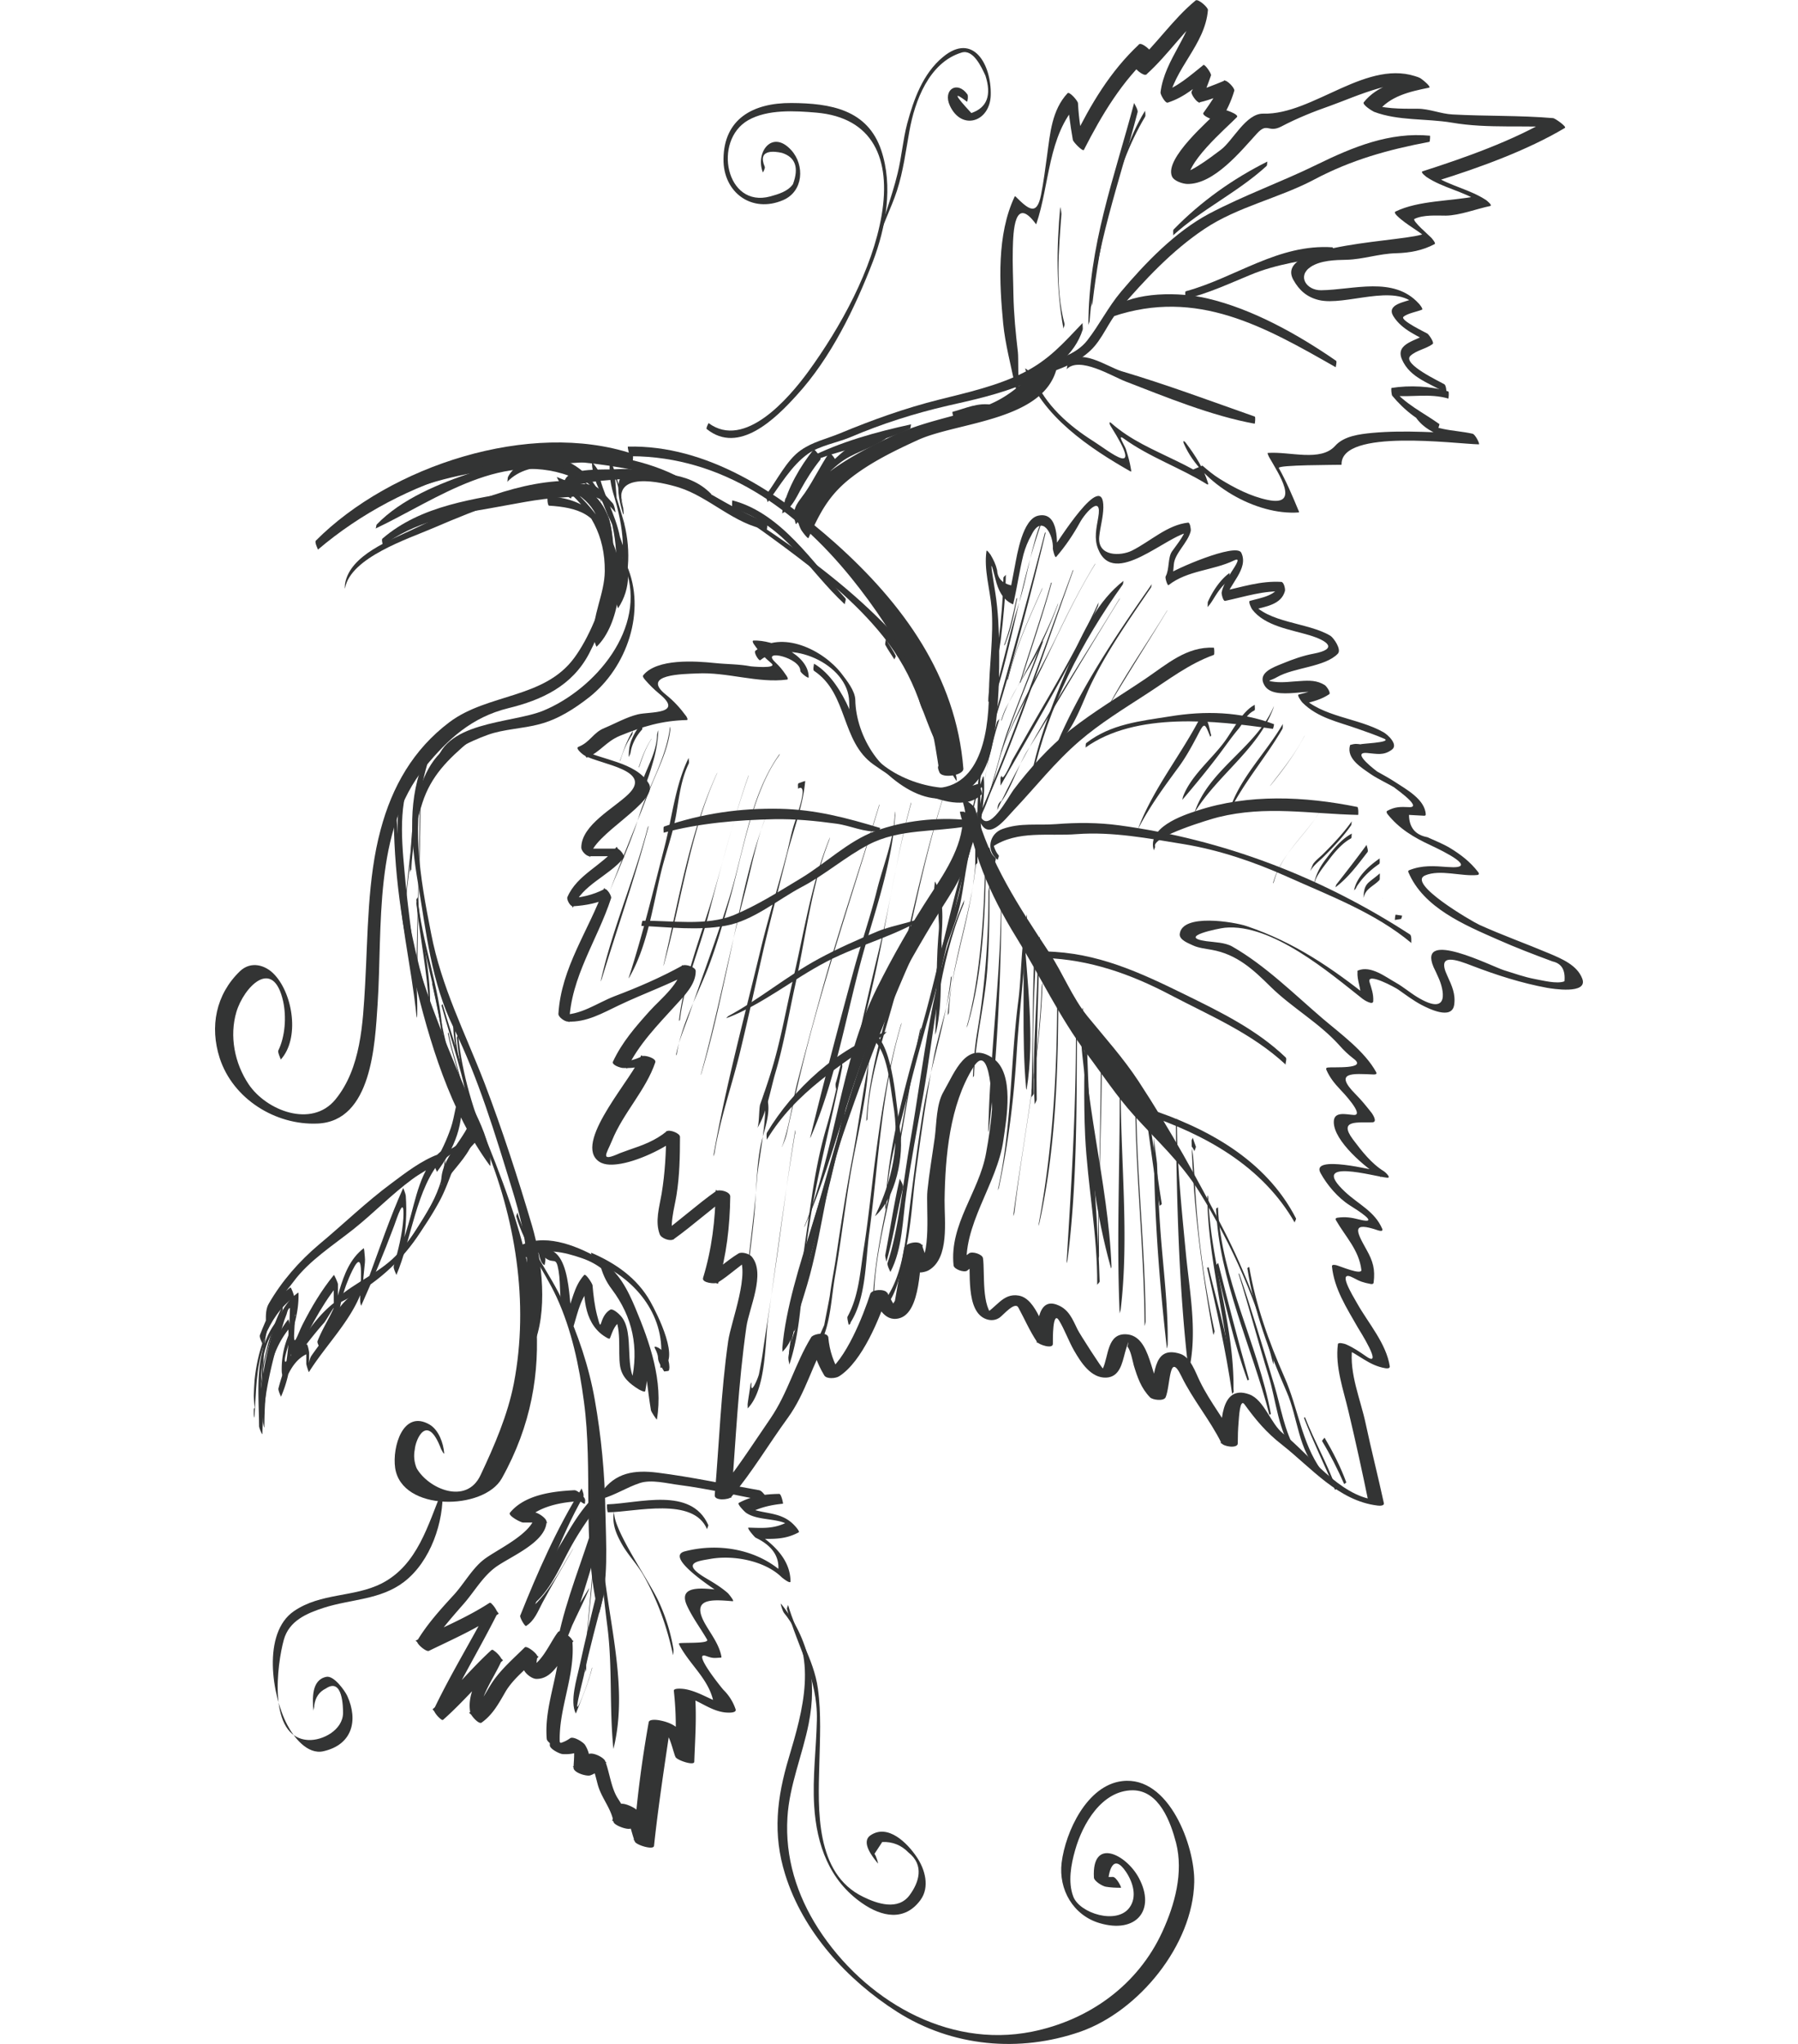 <svg version="1.1" id="Layer_3" xmlns="http://www.w3.org/2000/svg" x="0" y="0" viewBox="0 0 88 100" xml:space="preserve"><style>.st0{fill:#333434}</style><path class="st0" d="M39.58 33.14c.01-1.12-1.76-1.84-2.7-1.8-.09 0 0 .16.02.18.25.37.51.64.85.93.35.29-1.03.15-1.01.15-.56-.11-1.18-.1-1.75-.16-.96-.1-2.84-.23-3.51.6-.05.07.07.19.1.23.21.24.41.44.66.65 1.29 1.04-.44.89-1.02 1.03-.57.14-1.11.45-1.64.67-.55.22-.69.69-1.27.92-.18.07.24.4.31.43.82.44 3.34.71 2.14 1.88-.7.69-2.31 1.51-2.31 2.62 0 .16.24.42.4.42h1.65c-.11-.15-.21-.31-.32-.46-.71.93-1.93 1.35-2.41 2.46-.05.11.13.45.26.45.66-.04 1.28-.16 1.87-.46-.11-.15-.22-.29-.33-.44-.75 2.09-2.1 3.88-2.24 6.16-.01.16.31.38.45.38.92.05 1.72-.42 2.52-.8 1.24-.59 2.51-1.03 3.72-1.69-.22-.09-.43-.18-.65-.27 0 .85-1.04 1.65-1.57 2.24-.7.78-1.35 1.52-1.8 2.48-.08.17.39.31.48.31.62.03.93-.08 1.52-.31-.21-.1-.41-.21-.62-.31-.34 1.03-3.22 4.11-2.16 5.12.27.26.67.25 1 .21.93-.11 2.31-.76 3.04-1.36-.22-.09-.43-.18-.65-.27-.01 1.03-.06 2.06-.23 3.08-.11.65-.33 1.35-.09 1.98.07.19.5.36.68.24.95-.68 1.81-1.47 2.76-2.15-.23-.09-.46-.17-.7-.26-.02 1.47-.19 2.89-.62 4.3-.08.25.59.31.72.23.58-.36 1.06-.84 1.64-1.2l-.65-.15c.65.79-.35 3.27-.48 4.21-.36 2.51-.44 5.02-.66 7.54-.02.29.69.23.81.09 1.01-1.19 1.84-2.6 2.76-3.86.91-1.25 1.21-2.68 2-3.97-.28 0-.56-.01-.84-.01.06.7.27 1.28.63 1.89.11.19.56.15.72.05 1.14-.71 2.01-2.88 2.4-4.08l-.83.06c.3.52.62 1.37 1.37 1.18 1.09-.27 1.01-2.73 1.16-3.6-.29.04-.59.09-.88.13.14.43.24.75.49 1.13.12.18.54.07.68-.01 1.03-.59.77-2.42.78-3.43.03-2.16.25-4.65 1.41-6.51.87-1.38.92 2.03.91 2.06-.05.72-.16 1.44-.29 2.15-.34 1.9-1.8 3.47-1.59 5.49.02.19.51.36.66.26.27-.2.5-.42.77-.62-.23-.08-.45-.16-.68-.24.11.84-.19 2.86.85 3.23.23.08.46.06.66-.08.18-.13.74-.8.91-.49.31.57.55 1.14.92 1.69.09.13.77.36.77.09 0-.21-.02-1.66.3-1.15.28.46.47 1.01.74 1.48.33.57.82 1.35 1.57 1.32.66-.03.78-.7.92-1.22l.06-.21c.12-.37.14-.4.06-.09.17.22.24.66.31.92.18.59.36 1.12.8 1.57.12.12.67.2.76-.01.24-.57.16-2.28.76-1.05.56 1.16 1.4 2.14 1.97 3.29.09.18.8.28.8.02 0-.35.01-.69.04-1.04.02-.22.06-1.19.29-.87.56.77 1.06 1.37 1.83 1.97 1.44 1.13 2.76 2.75 4.68 2.98.08.01.34.03.31-.12-.28-1.29-.61-2.58-.89-3.89-.25-1.18-.81-2.45-.66-3.68h-.39c.75.31 1.19.83 2.01.97.06.01.23.03.22-.09-.17-1.11-1.04-2.1-1.58-3.05-.25-.44-1.05-1.73-.2-1.28.33.18.48.23.85.3.07.01.13 0 .14-.07.08-.65-.03-1.04-.35-1.61-.51-.91-.76-1.4.58-.94.07.02.25.06.19-.08-.37-.86-1.16-1.19-1.82-1.81-1.83-1.71 1.46-.74 2.06-.69.23.02-.11-.29-.15-.31-.61-.37-1.1-1-1.52-1.56-.74-.99.25-.81.95-.84.26-.01.02-.38-.03-.45-.26-.33-.5-.63-.79-.92-1.11-1.12-.13-1.01.88-.97.08 0 .18-.01.12-.12-.56-1.02-1.74-1.87-2.62-2.62-1.4-1.2-2.81-2.6-4.42-3.52-.35-.2-.87-.21-1.26-.26-1.49-.21.6-.63.9-.66 2.3-.22 5.13 2.21 6.74 3.48.06.05.5.33.52.12.02-.35-.08-.61-.18-.94-.15-.51 1.29.28 1.41.37.37.26.74.54 1.14.75.33.17 1.47.75 1.59 0 .08-.53-.11-.94-.33-1.42-.56-1.18.48-.78 1.21-.5 1.2.46 2.42.85 3.67 1.08.23.04 2.02.34 1.72-.45-.25-.66-1-.97-1.61-1.23-1.14-.48-2.29-.89-3.42-1.4-.41-.19-3.57-2.04-2.66-2.42.73-.31 1.78.06 2.55-.02.1-.01.1-.08.04-.15-.39-.5-.83-.84-1.37-1.17-.35-.21-.74-.36-1.11-.53-.59-.11-.89-.47-.9-1.09.25.01.49.03.74.04.04 0 .08-.01.08-.06-.03-.74-.97-1.24-1.5-1.59-.29-.19-.59-.35-.89-.52.04.02-1.33-.97-.48-.9.48.04.8.14 1.21-.16.34-.25-.21-.74-.4-.85-1.26-.72-3-.73-4.05-1.79l.18.39c.45-.12.8-.2 1.2-.46.11-.07-.14-.41-.21-.45-.38-.24-.76-.23-1.2-.2-.43.02-.82.09-1.26.04-.48-.06-.18-.05.12-.23.83-.48 2.35-.49 2.98-1.15.19-.21-.21-.77-.36-.87-1.1-.67-3.08-.61-3.88-1.68.04.14.07.27.11.41.59-.17 1.36-.25 1.54-.93.02-.1-.05-.43-.18-.44-1.02-.06-1.91.25-2.9.46.06.14.12.27.17.41.14-.73 1.16-1.5.77-2.3-.25-.5-3.29.81-3.68 1.12.05.14.09.29.14.43.19-.34.21-.58.24-.97.04-.56.7-1.07.83-1.65.01-.06-.03-.41-.13-.4-1.02.11-1.85.92-2.75 1.37-.54.27-1.7.31-1.6-.69.05-.48.19-.93.2-1.41.03-1.98-2.29 1.78-2.45 1.97.05.13.11.26.16.4.04-.59.14-2.21-.9-1.98-.76.17-1.03 1.89-1.14 2.47l-.18.94c-.44-.1-.67-.35-.69-.75-.07-.29-.17-.49-.32-.75-.01-.01-.19-.27-.2-.18-.13.91.17 1.86.25 2.77.11 1.41-.12 2.82-.13 4.23-.02 2.06-.49 4.99-3.22 4.56-2-.32-3.29-2.49-3.32-4.28-.01-.44-.42-.95-.68-1.29-.9-1.16-2.92-2.14-4.21-1.11-.1.08.18.52.24.46 1.37-1.1 4.33.18 4.35 2.04.01.88.1 1.37.6 2.09 1.13 1.6 3.41 3.66 5.37 2.07.74-.61 1-1.73 1.14-2.62.21-1.33.25-2.91.23-4.24-.01-.87-.05-1.73-.18-2.59-.06-.43-.41-2.35 0-.71.13.52.34.99.84 1.22.02.01.03 0 .03-.01.19-.8.3-1.62.5-2.42.09-.33.22-.65.39-.95.52-1.08 1.09-.02 1.05.67 0 .05.1.47.16.4.45-.52.83-1.08 1.16-1.68.27-.5 1.11-1.42.9-.25-.09.53-.21 1.02-.01 1.53.77 1.97 3.38-.7 4.51-.82-.04-.13-.09-.27-.13-.4-.12.55-.45.91-.76 1.35-.21.3-.12.88-.31 1.22-.04.07.09.47.14.43.93-.73 2.17-.71 3.21-1.21.44-.22-.1.49-.19.66-.16.29-.36.58-.42.91-.01.07.07.43.17.41.99-.21 1.89-.52 2.91-.46-.06-.15-.12-.29-.18-.44-.17.65-.96.74-1.52.9-.09.03.08.37.11.41.62.82 1.88.99 2.81 1.27.89.27 1.42.67.21.9-.53.1-1.01.27-1.52.48-.47.19-1.25.46-.9 1.06.48.85 2.43.02 3.14.45l-.21-.45c-.41.25-.79.34-1.25.46-.1.03.15.36.18.39.76.76 1.74.94 2.72 1.29.43.15.86.3 1.28.48.47.2-1.36.25-1.12.28-.27-.03-.28-.04-.51.02-.02 0-.04.02-.04.04-.17.64.55 1.07 1.01 1.39.38.26.83.45 1.23.7-.42-.26 1.44.96.65.92-.43-.02-.69-.02-1.06.18-.06.03-.03.1 0 .15.58.73 1.29 1.15 2.13 1.54.6.28 2.44 1.18.83 1.06-.67-.05-1.26-.1-1.9.16-.04.02-.04.06-.03.09.73 1.74 2.74 2.58 4.35 3.29.9.4 1.79.74 2.71 1.08.44.1.63.42.58.97-.36.15-1.11-.05-1.45-.11-.53-.1-.99-.27-1.51-.43-.58-.18-4.24-2.05-3.45-.16.09.18.17.36.25.54.23.5.61 1.94-1.05.93-.36-.22-.67-.49-1.04-.7-.52-.29-1.22-.85-1.85-.6-.03.01-.04.03-.03.06-.03.44.18.79.15 1.23.17.04.34.08.52.12-1.92-1.53-3.76-2.79-6.1-3.58-.59-.2-3.16-.64-3.27.39-.03.3.48.47.66.56.26.12.62.16.9.21 1.24.22 2.04.97 2.89 1.81 1.05 1.03 2.36 1.75 3.36 2.86.22.25.43.45.69.65.74.54-1.03.4-1.26.44-.07.01-.09.05-.06.12.17.38.38.64.67.95.09.09 1.22 1.28.67 1.25-.36-.02-.98-.2-.98.34-.01.94 1.59 2.27 2.32 2.71-.05-.1-.1-.21-.15-.31-.14-.01-3.32-.82-2.82.1.32.59.86 1.22 1.43 1.58.38.24 1.53.96.48.7-.39-.1-.69-.15-1.09-.09-.06.01-.1.04-.07.11.47.82 1.13 1.46 1.25 2.44.03.28-1.06-.19-1.23-.23-.06-.01-.22-.05-.21.06.11 1.1.72 2.03 1.26 2.98.09.15 1.26 1.99.44 1.44-.35-.24-.63-.44-1.02-.61-.05-.02-.38-.12-.39 0-.14 1.11.27 2.22.52 3.29.35 1.47.68 2.98.98 4.44.1-.04.21-.08.31-.12-1.76-.22-3.18-2.2-4.49-3.24-.61-.48-.93-1.66-1.66-1.92-1.44-.52-1.39 1.51-1.39 2.4.27.01.54.01.8.02-.53-1.08-1.31-1.99-1.83-3.07-.21-.42-.44-1.16-.95-1.33-1.44-.47-1.2 1.25-1.53 2.05.25 0 .5 0 .76-.01-.72-.73-.61-2.95-1.9-3-.91-.03-.84 1.05-1.12 1.67-.02.05-1.14-1.69-1.24-1.9-.24-.49-.42-.97-.95-1.19-1.08-.47-1.04 1.22-1.05 1.83l.77.09c-.42-.63-.77-2.23-1.64-2.39-.82-.15-1.11.65-1.79.95.2.04.4.07.6.11-.67-.45-.47-2.21-.57-2.89-.03-.2-.53-.35-.68-.24-.27.19-.49.41-.76.6.22.09.44.17.66.26-.28-2.21 1.48-4.23 1.78-6.41.15-1.04.55-3.24-.49-3.98-1.32-.94-1.89.67-2.44 1.62-.36.61-.34 1.56-.43 2.24-.12.87-.27 1.73-.36 2.61-.08.74.23 3.27-.51 3.7.23 0 .45-.01.68-.01-.18-.32-.32-.66-.43-1.01-.1-.28-.83-.14-.88.13l-.45 2.57c-.26.4-.21.54.13.43-.21-.23-.35-.56-.51-.82-.12-.2-.76-.17-.83.06-.33 1.03-1.21 3.27-2.18 3.87.24.02.48.04.72.05-.33-.56-.53-1.13-.59-1.79-.03-.3-.73-.19-.84-.01-.79 1.29-1.13 2.71-2 3.98-.86 1.25-1.73 2.63-2.72 3.78l.81.09c.22-2.8.34-5.57.74-8.36.13-.92.96-2.61.26-3.44-.12-.14-.49-.25-.65-.15-.61.37-1.11.87-1.72 1.25.24.08.48.15.72.23.42-1.4.58-2.81.6-4.27 0-.24-.53-.37-.7-.26-.95.67-1.8 1.46-2.74 2.13.23.08.45.16.68.24-.25-.67.02-1.49.13-2.18.15-.94.17-1.9.17-2.85 0-.18-.52-.37-.65-.27-.56.46-1.17.68-1.85.91-.15.05-.29.11-.44.16-1.02.46-.65.03-.39-.61.55-1.36 1.66-2.47 2.12-3.83.07-.2-.49-.36-.62-.31-.39.19-.8.29-1.24.3.16.1.32.21.48.31.57-1.19 1.5-2.13 2.38-3.1.41-.45.99-1.02.98-1.67 0-.2-.5-.35-.65-.27-1.07.59-2.18 1.07-3.32 1.5-.88.34-1.68.96-2.67.9.15.13.3.26.45.38.07-2.22 1.38-4.02 2.05-6.08.03-.1-.21-.5-.33-.44-.58.3-1.15.42-1.8.46.09.15.17.3.26.45.45-1.13 1.74-1.53 2.48-2.43.09-.11-.2-.46-.32-.46h-1.72c.13.14.27.28.4.42.04-1.09 3.42-2.71 2.87-3.61-.65-1.07-2.36-1.14-3.35-1.69.1.14.2.29.31.43.67-.27.93-.78 1.63-1.07 1.13-.46 2.05-.74 3.27-.77.09 0-.01-.16-.02-.18-.3-.41-.61-.75-1.01-1.07-1.23-.99.86-1 1.53-1.03 1.46-.08 2.99.49 4.41.3.09-.01-.01-.16-.03-.19-.21-.31-.31-.43-.58-.69-.64-.63 1.26-.19 1.26.45-.01.09.41.41.41.32z"/><path class="st0" d="M47.15 39.33c.55 1.78-1.17 3.63-1.86 5.12-.74 1.58-1.4 3.21-2.09 4.81-1.55 3.6-2.45 7.39-3.57 11.13-.03.1.09-.12.1-.15 1.32-4.31 2.79-8.54 4.58-12.68.83-1.92 1.78-3.71 2.71-5.57.48-.96.49-1.9.19-2.9-.09-.25-.09.15-.06.24z"/><path class="st0" d="M37.53 55.76c1.41-2.34 3.61-3.62 5.76-5.16.03-.02.09-.12.11-.13-2.38.77-4.6 2.83-5.86 4.94-.05.09 0 .33-.01.35z"/><path class="st0" d="M42.72 50.87c.71.51.85 2.26.99 3.12.34 2.01-.02 3.67-.87 5.48-.01.01-.02.04 0 .02 1-.9 1.43-2.96 1.2-4.27-.19-1.07-.28-4.01-1.3-4.72.01.01-.09.32-.02.37zm-7.18-1.05c1.78-.67 3.25-1.91 4.93-2.78 1.63-.85 3.57-1.29 5.09-2.34.01-.01.01-.01 0 0-.77.43-1.77.53-2.59.86-.99.41-1.98.85-2.92 1.36-1.53.83-2.87 1.96-4.4 2.79-.05.03-.09.1-.11.11zm13.19-7.83c-.16-.15-.28-.31-.3-.54 0 .03-.05.07-.05.11 0 .29.12.48.31.69-.03-.02.08-.21.04-.26z"/><path class="st0" d="M47.55 39.43c-.05-.04-.1-.09-.15-.13.1.15.2.31.3.46.01-.05.03-.09.04-.14-.18-.16-.35-.32-.53-.49.31 2.49 1.22 4.61 2.53 6.73 1.18 1.91 2.1 3.89 3.45 5.69.76 1.01 1.46 2.08 2.31 3.02 1.13 1.25 2.31 2.31 3.21 3.76 1.61 2.6 2.87 5.45 3.61 8.42.01.03.02-.25 0-.32-.61-2.17-1.39-4.23-2.42-6.24-1.28-2.49-2.63-4.93-4.17-7.28-.74-1.13-1.65-2.14-2.5-3.18-.76-.94-1.21-2.12-1.88-3.13-1.48-2.24-2.9-4.39-3.62-7.02-.06-.21-.58-.51-.53-.42.15.29.27.45.47.71.06.07-.01-.34-.12-.44z"/><path class="st0" d="M50.06 45.54c.11 2.56-.07 5.14.16 7.69 0 .01.02.13.03.06.41-2.56.01-5.29-.14-7.86 0 .04-.06.08-.05.11zm2.92 3.78c-.25 1.54.16 3.08.22 4.63.1 2.75.43 5.43 1.17 8.08.02.08.03-.06.03-.07-.16-4.17-1.43-8.29-1.39-12.49 0-.02-.02-.22-.03-.15zm-4.1-7.47c-.19-.22-.25-.49-.33-.76.01.11.03.22.04.33 1.22-.81 2.73-.5 4.11-.61 1.76-.13 3.51.21 5.24.49 1.74.29 3.42.86 5.03 1.58 2.09.94 4.33 1.77 6.11 3.26-.02-.02.03-.35-.07-.42-4.33-2.81-9.13-4.65-14.23-5.34-1.03-.14-2.06-.14-3.09-.06-.91.07-1.74-.08-2.63.24-.64.23-.82 1.05-.23 1.51-.01 0 .08-.18.05-.22z"/><path class="st0" d="M47.91 40.05c.4 1.22 1.25.07 1.71-.42 1.08-1.14 2.01-2.34 3.22-3.38 1-.86 2.14-1.56 3.25-2.28 1.1-.71 2.08-1.48 3.32-1.93.04-.01.02-.35 0-.35-1.33-.07-2.3.81-3.35 1.52-1.23.83-2.5 1.58-3.67 2.5-1.04.83-1.99 1.88-2.79 2.94-.25.34-1.24 2.23-1.63 1.24.01.05-.07.12-.06.16z"/><path class="st0" d="M53.12 36.58c2.46-1.77 6.39-1.33 9.18-.92.01 0 .07-.23.05-.23-1.63-.62-3.39-.66-5.09-.38-1.45.23-2.89.37-4.09 1.3-.06.04-.01.2-.05.23zm-2.58 1.4c.78-3.44 2.38-6.54 4.41-9.38.03-.04.02-.17.05-.19-1.26.97-2.01 2.53-2.62 3.96-.74 1.73-1.45 3.49-1.85 5.33-.01.06.01.31.01.28zm5.99 3.43c-.15-.48 2.73-1.34 3.1-1.43 2.35-.58 4.48-.16 6.84-.11.02 0 .02-.38-.04-.39-2.58-.52-5.31-.65-7.83.18-.75.24-2.5.84-2.12 1.96-.02-.05.07-.15.05-.21zM31.39 45.3c1.38.06 2.75.24 4.13-.01 1.34-.24 2.55-1.28 3.73-1.9 1.14-.6 2.12-1.47 3.27-2.07 1.47-.77 3.22-.61 4.8-.89.03-.01.04-.31.02-.31-1.48-.15-3.1.03-4.5.54-1.33.49-2.44 1.59-3.64 2.31-1.06.64-2.13 1.32-3.28 1.8-1.34.55-3.06.26-4.47.28-.03.02-.06.25-.06.25z"/><path class="st0" d="M32.48 40.74c1.77-.47 3.58-.62 5.4-.66 1.03-.02 2.04.08 3.06.22.72.1 1.36.44 2.08.37.02 0 .06-.16.06-.16-1.66-.5-3.15-.9-4.9-.94-1.94-.04-3.84.23-5.68.87-.05.02-.01.3-.02.3zm23.56 13.78c2.94.98 5.75 2.53 7.33 5.3-.02-.04.08-.16.06-.21-1.48-2.88-4.38-4.45-7.36-5.41-.01.01-.08.3-.03.32zm-4.89-7.65c2.18.08 4.18.78 6.1 1.79 1.98 1.04 4.01 1.88 5.68 3.43-.04-.04.07-.28 0-.35-1.42-1.36-3.16-2.21-4.91-3.07-2.24-1.1-4.32-2.07-6.86-2.12-.03 0-.04.32-.01.32zm-5.51-2.31c.13-.39.12-.35.17-.75.16.34.22.69.18 1.05-.01.34-.04.68-.07 1.02-.12 1.58-.05 3.17-.15 4.75 0-.02.04-.11.05-.15.34-1.49.18-3.03.26-4.55.05-.9.14-1.97-.31-2.79-.02-.03-.02.06-.02.06-.04.36-.07.72-.11 1.09-.01.07.01.23 0 .27z"/><path class="st0" d="M47.95 39.98c-.68.97-.73 2.56-1 3.69-.38 1.56-1.12 2.86-1.17 4.51 0-.04.05-.12.06-.18.2-1.39.93-2.59 1.19-3.94.21-1.08.36-2.83.92-3.78.03-.07-.03-.27 0-.3zm-.19 1.18c.11 2.88-1.15 5.68-1.38 8.52 0-.03.06-.09.06-.14.14-2.89 1.47-5.67 1.37-8.61 0-.01-.05.18-.05.23zm.46.76c-.03 2.52-.22 5.94-.92 8.37.01-.03.04-.09.06-.13.78-2.63.87-5.72.91-8.46 0-.01-.05.17-.05.22z"/><path class="st0" d="M48.38 43.62c0 2.29-.16 4.55-.54 6.81-.13.76-.2 1.53-.22 2.29 0-.03.05-.06.05-.1.06-1.74.52-3.43.65-5.16.1-1.36.11-2.72.11-4.08-.01-.02-.05.18-.05.24zm.61.6c-.02 3.73-.55 7.44-.62 11.17 0 .04.04-.14.04-.18.41-3.72.58-7.47.61-11.21.01-.11-.03.18-.03.22zm.94 1.9c.1-.29.21-.58.28-.88-.23.93-.22 2.58-.37 3.72-.4 3.1-.32 6.23-1.01 9.29.01-.04.05-.1.06-.15.47-2.2.73-4.33.87-6.58.14-2.26.45-4.5.5-6.77 0-.04-.04.14-.04.17-.1.39-.19.77-.29 1.16-.03.08-.04.14 0 .04zm1.05 2.2c-.13 3.69-.91 7.52-1.39 11.18 0 .01.05-.13.06-.18.43-3.69 1.25-7.43 1.37-11.15 0-.19-.04.1-.04.15zm.76.47c0 3.74-.22 7.45-.91 11.13-.02.13.03-.05.04-.08.81-3.68.92-7.48.93-11.23-.01.04-.06.12-.06.18zm.92 1.85c0 3.73-.23 7.44-.46 11.16 0 .02.05-.14.05-.18.47-3.69.44-7.47.46-11.19 0-.02-.05.16-.05.21zm1.23.54c-.02 3.49-.11 6.97-.16 10.46 0-.04.06-.13.06-.19-.04-3.45.15-6.9.14-10.35 0 .04-.04.06-.04.08zm.91 2.07c.02 3.67-.16 7.34 0 11.02 0-.03.04-.15.05-.2.43-3.61-.02-7.42 0-11.05 0-.02-.05.18-.05.23zm.76.77c.04 3.62.44 7.23.46 10.85 0 .02.05-.17.05-.22-.02-3.62-.45-7.23-.46-10.86 0-.01-.05.17-.05.23zm1.13.69c-.05-.13-.11-.27-.16-.4-.01-.09-.04-.2-.04-.04-.09 3.9.18 7.82.62 11.69.01.04.04-.17.04-.2.03-1.92-.24-3.85-.37-5.77-.07-1.01-.11-2.02-.15-3.03-.01-.28-.44-2.75.02-2.04-.04-.02.06-.16.04-.21zm.86.23c.05 4.02.15 8.12.62 12.11 0 .03.01.03.02 0 .43-1.85.03-3.87-.15-5.74-.21-2.2-.44-4.37-.44-6.59 0-.02-.05.16-.05.22zm.97 1.13c-.05-.14-.1-.27-.14-.41 0 .04-.06.1-.06.15.08 3.19.5 6.38 1.07 9.52-.01-.04.07-.16.05-.22a44.29 44.29 0 0 1-.94-6.88c-.03-.53-.06-1.05-.1-1.58-.03-.44-.19-.8.07-.32-.02-.05.09-.2.05-.26zm.57 2.58c.06 3.22 1.04 6.37 1.22 9.58 0-.04.06-.14.06-.2.06-3.14-1.12-6.24-1.23-9.39-.02-.2-.06-.2-.05.01zm-28.11-22.9c-.31.48-.47 1-.66 1.53.01-.03.04-.07.05-.1.13-.43.31-.85.56-1.22.04-.06.03-.18.05-.21zm.45-.36c-.21.21-.37.46-.49.74-.06.13-.1.27-.13.41-.02.09-.06.57-.02.47.02-.04.03-.09.04-.13 0-.02.01-.03.01-.05-.04.28.02 0 .03-.06.07-.39.28-.78.55-1.07.05-.07-.03-.27.01-.31zm.44.78c-.28.43-.46.91-.62 1.4.01-.02.03-.04.04-.06.16-.48.32-.93.6-1.36-.01 0-.02.01-.02.02zm.29-.21c-.03 1.04-.72 1.88-.89 2.88-.01.04-.01.19-.01.2.34-.52.56-1.26.73-1.86.13-.47.21-.95.23-1.44-.01-.01-.06.17-.06.22zm.62-.3c-.19 1.47-1.07 2.88-1.51 4.29-.51 1.64-1.31 3.2-1.87 4.83 0 .01.04-.08.05-.1.7-1.99 1.55-3.95 2.3-5.92.38-1 .91-1.94 1.05-3.01.02-.11.01-.3-.02-.09zm-1.08 4.83c-.66 2.54-1.73 4.95-2.3 7.52 0 .02.04-.09.05-.11.76-2.49 1.64-4.98 2.3-7.5-.01.02-.04.06-.05.09zm2.01-3.42c-.66 1.32-.82 2.96-1.19 4.38-.55 2.13-1.05 4.23-1.73 6.33-.01.02-.02.09-.02.09.9-1.53 1.16-3.43 1.57-5.14.23-.96.6-1.95.76-2.91.14-.83.23-1.67.6-2.44.05-.08-.01-.27.01-.31zm1.36.81c-1.33 2.9-1.87 6.28-2.6 9.36-.02.07.04-.09.04-.11.84-3.04 1.28-6.46 2.6-9.32 0-.01-.03.05-.04.07zm1.54.13c-.65 1.87-1.14 3.82-1.69 5.73-.57 1.94-1.47 4.18-1.69 6.23 0-.03.04-.05.05-.08.19-1.7.96-3.46 1.39-5.11.58-2.21 1.2-4.62 1.96-6.8.04-.12 0-.02-.02.03zm1.57-1.15c-1.46 2-1.77 4.78-2.48 7.05-.6 1.94-1.31 3.81-1.97 5.73-.25.71-.52 1.3-.65 2.02 0-.03.05-.07.05-.11.21-1.4 1.03-2.91 1.54-4.23.4-1.05.7-2.1 1.01-3.18.62-2.15 1.11-5.33 2.44-7.16.03-.03.04-.1.06-.12zm-.64 2.95c-.51 1.24-.74 2.56-1.08 3.85-.78 2.96-1.34 5.97-2.16 8.92-.02.07.04-.08.04-.1.52-1.74.9-3.51 1.29-5.29.52-2.38 1.01-5.1 1.91-7.37.02-.04.04-.1 0-.01zm1.51-1.22c.57-.34-.07 1.37-.2 1.79-.13.42-.24.97-.34 1.37-.41 1.6-.92 3.17-1.3 4.78-.8 3.33-1.71 6.68-2.3 10.06.01-.04.05-.11.06-.16.27-1.71.88-3.39 1.28-5.08.4-1.66.76-3.33 1.14-4.99.35-1.49.74-2.97 1.11-4.46.3-1.21.8-2.44.91-3.69-.11.03-.21.07-.32.11-.07.02-.01.25-.04.27zm1.57 2.38c-.9 2.18-1.26 4.63-1.8 6.92-.33 1.4-.57 2.8-.97 4.18-.19.66-.41 1.3-.64 1.95-.07.18-.04 1-.15 1.18.47-.75.64-1.86.89-2.71.41-1.38.64-2.79.95-4.2.52-2.33.81-4.96 1.68-7.17.01-.03.05-.16.04-.15zm2.4-1.56c-.95 3.13-2.02 6.23-2.88 9.38-.38 1.38-.75 2.76-1.11 4.15-.26 1.01-.39 2.16-.74 3.12-.01.01-.03.09-.01.04.15-.35.2-.48.28-.87.35-1.61.72-3.2 1.15-4.8 1.01-3.73 2.23-7.4 3.35-11.1 0 .02-.03.05-.04.08zm.77.49c-.06 1.24-.57 2.45-.87 3.65-.33 1.34-.79 2.64-1.15 3.97-.73 2.68-1.44 5.37-2.1 8.07-.01.02-.01.1-.02.11 1.31-2.98 1.8-6.34 2.71-9.46.61-2.08 1.35-4.29 1.46-6.47.02-.19-.03.08-.03.13zm.79-.59c-.64 2.32-.96 4.7-1.53 7.03-.62 2.57-1.22 5.17-1.72 7.76 0-.02.05-.07.05-.1.38-2.11.98-4.2 1.44-6.29.61-2.76 1.01-5.58 1.75-8.31.02-.04.05-.22.01-.09zm1.53-.15c-.73 2.33-1.27 4.71-1.82 7.09-.65 2.8-1.74 5.72-1.89 8.62 0-.04.05-.08.05-.12.09-2.37 1.1-4.76 1.61-7.07.62-2.82 1.18-5.65 2.03-8.42.02-.02.06-.22.02-.1zm1.83.82c-1.26 3.24-1.84 6.83-2.8 10.18-.84 2.92-1.7 6-1.82 9.05 0-.04.06-.14.06-.2.01-1.9.65-3.81 1.1-5.65.37-1.51.8-3 1.21-4.49.78-2.81 1.21-5.84 2.25-8.57.03-.1-.02-.27 0-.32z"/><path class="st0" d="M47.2 44.02c-1.61 3.66-1.96 7.91-2.65 11.82-.34 1.91-.57 4.36-1.11 5.95-.04.1.14.44.14.44.6-1.14.59-2.58.78-3.84.23-1.61.53-3.19.82-4.79.56-3.17.74-6.39 1.99-9.39 0-.05.03-.2.03-.19z"/><path class="st0" d="M46.54 47.81c-.23 2.16-.99 4.32-1.35 6.48-.27 1.66-.48 3.32-.69 4.98-.18 1.44-.34 3.49-1.43 4.61-.03.03-.03.23-.05.23.85-.34 1.07-2 1.26-2.76.32-1.31.37-2.67.55-4 .25-1.86.51-3.71.86-5.55.25-1.34.77-2.68.89-4.04 0 .01-.03.03-.04.05zm-9.17 5.92c.28.46-.25 3.11-.31 3.83-.18 2.38-.54 4.74-.77 7.11 0-.03.05-.09.06-.14.14-1.63.38-3.26.55-4.89.13-1.22.1-2.79.41-3.94.19-.71.51-1.58.1-2.26.02.07-.09.22-.04.29zm1.54 1.63c-.37 2.24-.64 4.5-.97 6.74-.18 1.27-.38 2.54-.57 3.81-.06.45-.13.85-.22 1.3-.04.22-.47 1.19-.36.4 0 .03-.05.08-.06.13-.04.34-.1.63-.14.97 0 .02.01.19 0 .2.93-.95.84-3.25 1.01-4.44.42-2.98.81-5.98 1.3-8.95.03-.06.04-.34.01-.16zm2-2.06c.21-.63.04-.07.19-.83-.18.91-.41 1.87-.67 2.75-.32 1.1-.53 2.22-.7 3.35-.18 1.24-.38 2.48-.52 3.72-.06.51-.11 1.02-.16 1.53-.05.28-.09.56-.12.84-.12.48-.11.59.02.33.01-.02-.03.07-.04.09-.17.47-.28.89-.32 1.38-.01.07.05.28.04.31.66-1.96.6-4.22.89-6.26.4-2.82 1.16-5.52 1.7-8.3.02-.08-.03-.27-.01-.31-.12.35-.19.72-.3 1.07-.04.1.01.28 0 .33zm1.35-2.72c.44-.43.51-.58.47.13-.02.48-.16.98-.25 1.45-.29 1.52-.49 3.07-.78 4.59-.3 1.58-.54 3.16-.78 4.75-.09.62-.22 1.23-.3 1.85-.05.39-.57 2.76-.16 1.23 0-.01.02-.1.01-.06-.11.27-.23.54-.35.81-.04.1.07.34.05.38.5-1.03.51-2.22.71-3.34.28-1.63.47-3.27.74-4.89.29-1.7.74-3.43.87-5.15.03-.46.17-.94.26-1.39.13-.73.18-1.08-.43-.46-.04.03-.04.08-.06.1zm1.83-.44c-.63 2.14-.96 4.33-1.25 6.54-.19 1.46-.33 2.92-.56 4.38-.18 1.14-.24 2.34-.8 3.36-.03.06.06.4.06.4.12-.08.06-.03.12-.26.01-.03.01-.21.03-.22-.05.07-.12.1-.2.08l.06.4c.85-1.21.8-3.05.99-4.47.47-3.49.57-6.89 1.6-10.32.01-.02-.04.08-.05.11zm.92.32c-.46 2.23-.83 4.48-1.25 6.71-.41 2.15-.95 4.25-1.04 6.44 0-.03.06-.09.06-.14.03-2.19.72-4.4 1.1-6.55.39-2.21.74-4.42 1.2-6.61 0-.08-.07.12-.07.15zm-.97 7.2c-.29 1.23-.47 2.49-.71 3.73-.02.09.06.31.05.35.35-1.19.52-2.43.82-3.63.03-.14-.17-.42-.16-.45zm6.97-28.88c-.65 1.47-1.34 2.95-1.72 4.52.01-.03.04-.05.05-.08.36-1.52 1.02-2.94 1.65-4.36.01-.03.06-.17.02-.08zm.76.78c-.69 1.8-1.6 3.34-2.5 5.01-.13.24-.2.46-.28.71.01-.02.04-.05.05-.08.39-1.23 1.28-2.31 1.83-3.48.33-.7.63-1.4.9-2.12.01-.05.04-.15 0-.04zm1.85-2.01c-.68 1.11-1.27 2.26-1.83 3.43-.93 1.93-2.06 3.8-2.8 5.83.01-.02.04-.06.05-.09.51-1.4 1.2-2.53 1.83-3.81.88-1.78 1.67-3.59 2.72-5.29 0-.01.03-.07.03-.07zm.15 1.92c-.7 1.51-1.49 2.96-2.32 4.4-.46.79-.92 1.58-1.37 2.38-.18.32-.36.63-.54.95.03-.06-.5 1.19-.51.73 0 .04-.06.09-.06.13v.36c0 .01 0 .01.01 0 1.63-2.88 3.36-5.72 4.74-8.73.04-.06.04-.18.05-.22zm1.07-.23c-1.05 1.7-2.08 3.41-3.1 5.12-.46.77-.93 1.53-1.41 2.29-.5.79-.83 1.91-1.36 2.63.02-.03.03-.09.05-.12-.17.16-.18.23-.21.46v.01c1.65-3.56 3.93-6.97 5.97-10.32.03-.02.07-.08.06-.07zm1.54-.67c-1.68 2.4-3.44 5-4.6 7.7-.01.02-.02.1-.04.11.82-.64 1.25-2.08 1.7-2.99.79-1.61 1.88-3.16 2.89-4.64.03-.05.03-.15.05-.18zm.76 1.27c-.97 1.6-2.06 3.14-2.94 4.8-.01.01-.02.03 0 .01.94-1.59 1.94-3.15 2.9-4.73a.59.59 0 0 0 .04-.08zm3.04-1.81c-.46.33-.83.9-1.06 1.41-.02.05 0 .24-.03.27.18-.18.29-.4.43-.61.18-.28.39-.54.66-.73.06-.05-.03-.31 0-.34zm-.9 7.94c-.11-.32-.11-.87-.5-.92 0 0 0 .01-.01.01-.94 1.84-2.29 3.47-3.04 5.41 0 .01-.03.07-.01.05.56-1.08 1.26-2.03 1.98-3.01.33-.45.61-.96.87-1.45.38-.73.37-.75.67 0-.01-.03.05-.07.04-.09zm2.14-1.49c-.64.32-1.1 1.3-1.52 1.85-.64.85-1.63 1.65-2 2.65-.01.04-.03.15-.04.16.63-.74 1.25-1.49 1.83-2.26.3-.4.59-.82.91-1.2.28-.33.37-.71.79-.92.06-.02 0-.26.03-.28zm.92.09c-.86 2.01-3.18 3.07-3.87 5.17 0 0-.01.02 0 .01 1.08-1.79 3.1-3.09 3.84-5.07.01-.03.06-.18.03-.11zm.45.84c-.83 1.44-2.14 2.67-2.63 4.28 0 .01-.03.09-.01.06.72-1.47 1.79-2.67 2.61-4.08.04-.06.01-.22.03-.26zm1.04.62c-.45.87-1.05 1.62-1.65 2.39-.01.02-.03.05-.04.06.64-.78 1.25-1.6 1.72-2.5 0 .01-.02.03-.03.05zm.77 3.67c-.73 1.21-1.93 2.11-2.3 3.53.01-.02.03-.04.04-.06.37-1.41 1.56-2.31 2.29-3.51 0-.01-.02.03-.03.04zm1.57.47c-.4.57-.91 1.11-1.4 1.6-.16.16-.34.29-.48.47-.05.06-.18.43-.16.38.16-.29.42-.47.65-.7.47-.47.96-.98 1.34-1.53.04-.05.02-.18.05-.22zm0 .61c-.52.27-.92.78-1.27 1.24-.34.44-.55.87-.62 1.41.01-.04.06-.12.06-.17-.01-.32.48-.9.68-1.17.3-.4.66-.83 1.1-1.07.05-.03.02-.22.05-.24zm.72.55c-.48.66-.98 1.3-1.48 1.94-.03.03-.03.13-.06.15.63-.47 1.1-1.11 1.58-1.73.06-.07-.06-.34-.04-.36zm.65.66c-.53.36-1.16.92-1.27 1.59 0-.01.03-.05.03-.07 0 .07.1-.11.09-.11.05-.09.11-.17.17-.25.25-.34.59-.64.94-.88.06-.05 0-.26.04-.28zm-.01.74c-.17.16-.37.29-.55.45-.22.21-.22.44-.25.72 0 .04.02-.03.02-.03.01-.05.04-.11.04-.15-.01.08-.01.09.01.03.01-.04.04-.08.06-.11.05-.08.13-.15.21-.22.15-.12.31-.22.44-.36.03-.03.02-.12.02-.16.01-.03 0-.17 0-.17zm.13 1.24c.01 0 .01-.02.02-.02 0 0-.01.02-.02.02zm.61 1.04c.1-.02.2-.03.3-.05.02 0 .05-.16.06-.16-.1-.02-.21-.03-.31-.05-.04-.01-.05.26-.05.26zm-28.7-18.69c.54-1.19.96-2.04 2-2.88 1-.8 2.19-1.38 3.35-1.91 1.96-.9 6.3-.93 6.83-3.65.02-.08-.22-.54-.27-.49-1.18 1.07-1.91 2.04-3.49 2.56-1.41.46-2.84.7-4.2 1.33-1.37.64-5.62 2.63-4.59 4.62.01.04.34.49.37.42z"/><path class="st0" d="M49.88 18.95c-.06-.07-.03-1.5-.06-1.71-.11-.95-.2-1.85-.22-2.81-.01-.75-.05-1.5-.03-2.26.02-.84.08-2.64 1.13-1.21.01.01.01.01.02 0 .66-1.94.56-4.33 2.03-5.89-.17-.16-.34-.33-.51-.49.03.77.14 1.52.27 2.27.02.1.49.59.54.48.89-1.74 1.86-3.36 3.31-4.69-.21-.16-.41-.32-.62-.48-.08.33-.16.67-.25 1-.04.15.49.6.62.48 1.08-.97 1.87-2.21 2.99-3.14-.2-.16-.4-.31-.6-.47-.13 1.65-1.5 2.84-1.7 4.49-.01.1.23.54.35.5.83-.26 1.43-.82 2.11-1.34-.12-.17-.25-.34-.37-.51-.15.46-.34.89-.57 1.31-.06.1.26.55.38.53.59-.14 1.13-.37 1.7-.57-.16-.17-.32-.35-.48-.52-.31.56-.65 1.09-1.02 1.6-.11.15.63.43.75.4.31-.06.56-.12.87-.19l-.81-.39c-.52.54-2.73 2.41-2.35 3.29.1.23.52.36.74.37 1.32.03 2.65-1.63 3.43-2.48.51-.55.54 0 1.18-.33.78-.41 1.58-.73 2.41-1.02 1.26-.45 3.39-1.48 4.72-.93l-.45-.48c-.97.2-1.99.43-2.64 1.24-.1.12.43.44.5.47 1.19.45 2.56.32 3.81.53 1.79.31 3.64.1 5.44.25l-.57-.48c-1.86 1.11-4.24 1.95-6.3 2.61-.14.04.17.26.19.28.81.54 1.79.69 2.6 1.22-.06-.09-.12-.18-.18-.28-1.24.25-2.81.2-3.94.75-.09.04.04.17.08.21.48.47 1.14.76 1.6 1.23-.08-.13-.16-.25-.23-.38-.7.43-7.47.44-6.45 2.28.29.52.67.85 1.25.99 1.29.31 3.72-.85 4.75.26-.06-.1-.11-.21-.17-.31-.37.15-1.28.26-.94.83.43.7 1.23.98 1.91 1.37-.09-.17-.17-.34-.26-.51-.47.35-1.56.46-1.23 1.25.4.94 1.39 1.17 2.19 1.68-.01-.01 0-.38-.11-.45-.17-.11-2.08-.99-1.66-1.39.28-.27.77-.34 1.09-.58.09-.07-.19-.47-.26-.51-.08-.05-1.36-.66-1.17-.82.19-.17.67-.25.91-.35.07-.03-.15-.3-.17-.31-1.23-1.34-3.18-.66-4.77-.64-.72.01-1.19-.7-.5-1.15.48-.31 1.18-.33 1.74-.34.82-.02 1.59-.3 2.42-.32.68-.02 1.3-.13 1.9-.45.07-.04-.15-.29-.17-.31-.08-.09-.97-.85-.82-.92.44-.21 1.07-.16 1.54-.16.67-.01 1.49-.33 2.16-.47.14-.03-.16-.26-.18-.28-.81-.54-1.79-.7-2.6-1.23.06.09.13.18.19.28 2.05-.64 4.4-1.49 6.25-2.59.11-.06-.48-.47-.57-.48-1.64-.14-3.29-.09-4.93-.18-.57-.03-1.14-.28-1.7-.28-.83 0-1.69.02-2.48-.29.17.16.34.31.5.47.6-.8 1.59-1.02 2.53-1.21.15-.03-.38-.45-.45-.48-2.53-1.04-5.2 1.82-7.66 1.75-.85-.02-1.49 1.33-2.08 1.77-.54.4-1.61 1.25-2.31 1.25.25.12.5.24.74.37-.31-.87 1.85-2.69 2.36-3.22.13-.14-.68-.42-.81-.39-.25.06-.5.11-.75.17.25.13.5.27.75.4.3-.48.52-.93.68-1.47.04-.12-.37-.55-.49-.49-.53.22-1.04.43-1.6.56l.38.53c.25-.44.4-.87.57-1.35.03-.09-.3-.56-.37-.51-.67.53-1.26 1.08-2.08 1.35.12.17.23.34.35.5.28-1.69 1.81-2.82 1.95-4.54.01-.13-.48-.56-.6-.47-1.13.93-1.93 2.17-3.02 3.15.21.16.41.32.62.48.09-.33.17-.67.25-1 .04-.15-.5-.6-.62-.48-1.42 1.33-2.37 2.94-3.22 4.67l.54.48c-.15-.75-.27-1.5-.31-2.27 0-.11-.42-.59-.51-.49-.77.83-.85 1.95-1 3.03-.09.65-.17 1.3-.3 1.95-.21 1.07-.64.67-1.24.08-.02-.02-.04-.03-.05 0-.88 1.86-.75 4.22-.56 6.22.1.99.37 2 .57 2.98.05.24.17.4.32.58-.04-.04-.02-.35-.11-.45z"/><path class="st0" d="M70.88 19.15c-.84-.26-1.9-.31-2.77-.17-.04.01 0 .35.03.38.56.68 1.39 1.37 2.25 1.6 0 0 .07-.2.06-.21-.83-.59-1.67-.97-2.33-1.77l.03.38c.93.09 1.81-.13 2.74.14 0 .01.05-.33-.01-.35z"/><path class="st0" d="M69.33 20.47c.7.94 1.98 1.03 3.04 1.27-.1-.17-.21-.35-.31-.52-1.64-.04-3.26-.19-4.9-.04-.61.06-1.38.15-1.81.63-.71.8-2.22.27-3.3.35-.04 0 .07.22.08.23.43.76 1.55 2.41-.08 2.07-.83-.17-1.64-.59-2.35-1.03-.31-.19-.58-.42-.85-.65-.15.06-.3.13-.45.19-.27-.15-.55-.29-.84-.43-1.12-.55-2.2-.99-3.16-1.83-.14-.13-.1.04-.05.12 1.73 2.73-.07 1.24-.83.76-1.19-.75-2.38-1.78-2.91-3.13-.05-.13-.48-.53-.43-.4.78 2.29 3.17 3.88 5.16 5.01.04.02.02-.07.02-.08-.07-.41-.13-.62-.26-1.03-.06-.17-.44-.75-.11-.51 1.27.92 2.75 1.42 4.08 2.24.05.03.07.02.06-.04-.23-.76-.62-1.35-1.09-1.98-.11-.14-.16-.1-.09.05.85 1.96 3.52 3.51 5.62 3.35.03 0-.02-.11-.02-.1-.29-.7-.59-1.41-.96-2.07-.09-.16 2.81-.15 3.04-.16.02.01.03 0 .03-.02-.03-1.77 5.62-1 6.72-.98.07 0-.18-.5-.31-.52-.92-.21-2.01-.12-2.68-.88.01.01-.08.11-.06.13z"/><path class="st0" d="M51.07 18.34c.87-.32 1.62-.55 2.31-1.2.58-.55.87-1.39 1.4-2 1.25-1.45 2.57-2.87 4.17-3.94 1.63-1.09 3.64-1.5 5.36-2.41 1.83-.97 3.63-1.47 5.65-1.85.03-.01.04-.3.03-.3-1.97-.19-3.77.55-5.51 1.4-1.75.86-3.59 1.51-5.31 2.42-1.65.88-3.12 2.41-4.31 3.82-.63.75-1.05 1.61-1.65 2.38-.55.7-1.48.92-2.27 1.21-.08.02.08.49.13.47zm4.98-12.93c-.85 1.36-1.22 2.88-1.72 4.4-.56 1.7-.92 3.41-.91 5.2 0-.03.04-.14.05-.19.36-2.97 1.01-6.5 2.57-9.1.05-.08-.01-.27.01-.31z"/><path class="st0" d="M54.34 15.32c.04.05.08.1.13.15 0 0 .01 0 .01.01 4.11-1.38 7.41.5 10.9 2.49-.02-.01.07-.28.01-.32-1.87-1.29-4.08-2.53-6.3-3.05-1.36-.32-3.52-.34-4.7.49-.03 0-.07.21-.05.23zm1.17-10.29c-.98 3.69-2.24 7-2.24 10.88 0-.04.05-.14.06-.2.26-3.57 1.46-6.81 2.35-10.23.02-.13-.18-.42-.17-.45zm-3.62 5.11c-.18 2.04-.21 3.94.16 5.95-.01-.05.07-.17.05-.25-.46-1.74-.28-3.6-.15-5.37 0-.08-.06-.38-.06-.33zm.31 7.93c.62-.66 2.21.33 2.88.59 1.99.77 4.23 1.69 6.33 2.07.01 0 .05-.33 0-.35-2.16-.76-4.33-1.57-6.52-2.22-.67-.2-2.13-1.24-2.63-.32-.04.05-.03.19-.06.23z"/><path class="st0" d="M58.05 14.62c1.09-.27 2.08-.73 3.12-1.16 1.33-.56 2.68-.71 4.08-.98.04-.01.01-.38-.03-.38-2.65-.18-4.74 1.48-7.18 2.15-.07.01 0 .37.01.37zm-.64-3.1c1.42-1.29 3.17-2.11 4.58-3.4.04-.04.02-.21.05-.22-1.69.84-3.28 1.97-4.6 3.33-.05.06.01.25-.03.29zm-29.42 12.6c-.53-.39 1.19-.57 1.35-.59.9-.09 1.88-.16 2.77-.05 2.16.27 4.57 2.02 6.27 3.28 1.76 1.31 3.45 2.64 4.84 4.37.76.94 1.32 1.95 1.74 3.08.57 1.5.95 2.6 1.84 3.98.07.1-.02-.4-.07-.38.31-.1-1.19-3.98-1.33-4.31-.48-1.11-1.29-2.13-2.13-2.98-1.88-1.91-4.07-3.52-6.3-4.99-2.18-1.44-4.22-2.72-6.9-2.57-.53.03-2.08-.08-2.39.46-.23.39-.12.79.27.97 0 0 .08-.24.04-.27z"/><path class="st0" d="M30.89 22.32c4.46.02 8.04 2.58 10.77 5.95 1.15 1.42 2.17 2.96 3.01 4.59.8 1.55 1.05 3.23 1.31 4.93.28-.11.57-.23.85-.34-.17-.08-.35-.17-.52-.25-.02-.01-.18-.1-.21-.05-.2.39-.25.32-.12.64.13.31 1.2.15 1.17-.19-.36-4.53-2.97-8.08-6.27-11.03-2.79-2.48-6.29-4.81-10.15-4.72-.02 0 .05.47.16.47z"/><path class="st0" d="M37.57 24.57c.6-.8 1.16-1.79 1.98-2.37.55-.39 1.45-.55 2.07-.81 1.55-.66 3.12-1.16 4.76-1.54 2.2-.5 5.82-1.22 6.61-3.72.02-.06-.02-.31 0-.33-.94.98-1.64 1.8-2.89 2.43-1.29.65-2.74.97-4.13 1.32-1.68.42-3.29 1-4.88 1.66-.66.27-1.32.41-1.9.82-.69.48-1.18 1.5-1.68 2.16-.06.07.07.37.06.38zm-12.75-.99c1.17-1.21 3.32-.76 4.3.41 1.71 2.04.35 6.34-1.01 8.19-1.47 2.01-4.23 1.74-6.11 3.15-1.78 1.34-2.81 3.16-3.37 5.26-.65 2.4-.62 5.11-.76 7.58-.11 1.89-.2 4.1-1.46 5.63-1.16 1.4-3.37.54-4.24-.75-.69-1.03-.95-2.36-.6-3.54.36-1.21 1.8-2.73 2.29-.51.16.75.1 1.7-.24 2.4-.04.08.13.43.12.44.93-1.02.61-3.17-.3-4.15-.44-.48-1.16-.69-1.7-.17-1.18 1.14-1.48 2.71-.99 4.24.65 2.01 2.74 3.3 4.79 3.21 2.66-.11 2.81-3.88 2.94-5.83.25-3.78-.22-8.5 2.32-11.61 1.14-1.39 2.3-2.44 4.07-2.88 1.65-.4 3.13-1.09 3.96-2.67 1.12-2.13 1.63-4.91.79-7.23-.34-.94-.87-1.68-1.78-2.14-.93-.47-2.5-.22-2.98.73-.02.06-.01.2-.04.24z"/><path class="st0" d="M19.47 41.66c.02 5.03 2.29 9.67 4.21 14.23 1.54 3.65 2.23 7.84 1.47 11.79-.3 1.55-.96 3.07-1.63 4.49-.69 1.48-2.56.67-3.13-.34-.12-.3-.15-.6-.09-.91.04-.5.61-1.83 1.29-.02.01.02.16.31.15.19-.04-.48-.26-1.12-.71-1.39-1.3-.76-1.84 1.09-1.69 2.12.32 2.15 4.34 2.08 5.22.51 5.81-10.4-4.93-20.45-5.04-30.66-.02-.2-.05-.2-.05-.01z"/><path class="st0" d="M25.27 59.52c.4 1.41 1.36 2.62 1.97 3.94.74 1.61 1.11 3.37 1.34 5.12.45 3.34-.09 6.84.66 10.12 0 .02.08.24.09.2.47-1.56.33-3.35.3-4.97-.03-1.83-.2-3.65-.52-5.45-.29-1.64-.82-3.19-1.51-4.7-.69-1.53-1.82-2.85-2.28-4.47.02.02-.06.15-.05.21z"/><path class="st0" d="M28.63 73.56c0-.05.01-.1.01-.16.01-.15-.38-.5-.53-.49-1.06.05-2.43.22-3.15 1.1-.12.14.53.48.64.48.4 0 .8 0 1.2.01-.2-.16-.4-.31-.6-.47-.01.96-1.88 1.77-2.53 2.28-.56.44-.96 1.17-1.44 1.7-.66.72-1.3 1.42-1.81 2.26-.08.13.44.56.57.5 1.17-.57 2.34-1.08 3.42-1.82l-.38-.53c-.9 1.75-1.94 3.42-2.79 5.2-.06.12.37.6.45.52 1.03-.91 1.91-1.99 2.93-2.91-.17-.17-.33-.34-.5-.52-.43.94-1.32 2-1.1 3.09.02.12.41.58.55.48.55-.39.84-.94 1.17-1.51.39-.66 1.08-1.18 1.62-1.71-.21-.15-.42-.3-.62-.45-.05.33-.23.73-.11 1.07.08.2.39.45.61.46.93.03 1.33-1.25 1.83-1.85l-.69-.42c.15 1.79-.77 3.46-.62 5.21.02.18.47.43.63.43h.15c-.21-.14-.42-.29-.63-.43v.31c0 .18.48.42.63.43.51.02.7-.06 1.16-.32l-.75-.39c.22.44.14.88.12 1.37-.01.25.64.44.82.38.37-.13.52-.34.79-.64-.28-.1-.57-.21-.85-.31.18.46.3.91.42 1.38.18.68.65 1.15.78 1.85.03.18.84.47.89.27.04-.28.14-.54.31-.77-.29-.07-.58-.14-.87-.2.42.41.51 1.13.71 1.66.07.17.92.43.94.21.21-1.96.51-3.91.8-5.86l-.54.09c.49.08.63 1.05.79 1.42.07.16.91.44.92.24.04-1.12.12-2.14.04-3.27-.18.03-.36.06-.54.08.71.14 1.22.67 1.99.77.09.01.61.06.53-.16a2.38 2.38 0 0 0-.59-.94c-.06-.06-1.57-1.92-.85-1.66.33.12.37.1.72.08.02 0 .03-.01.03-.04-.1-.58-.49-1.08-.78-1.58-.77-1.33.35-1.22 1.33-1.14.11.01-.21-.37-.23-.39-.34-.3-.71-.52-1.1-.75-1.26-.75-.31-.83.24-.93 1.13-.2 2.66.09 3.48.89.03.03.44.36.44.21-.01-1.2-1.03-1.98-1.96-2.58l.34.49c.75.02 1.36.05 2.02-.31.07-.04-.17-.3-.19-.32-.75-.83-1.76-.47-2.63-1.08.12.16.23.32.35.48.54-.29 1.09-.42 1.7-.48.02 0-.08-.48-.18-.48-.72.01-1.34.1-1.98.44-.1.05.3.45.35.48.64.45 1.77.2 2.27.75-.06-.11-.13-.21-.19-.32-.68.37-1.22.32-1.95.3-.11 0 .28.45.34.49.84.4 1.21.97 1.1 1.7.15.07.29.14.44.21-1.27-1.31-3.26-1.69-5-1.24-1.15.3 2.02 2.22 2.18 2.35l-.3-.45c-.61-.02-2.32-.41-1.77.77.27.58.66 1.1.98 1.65.12.21-1.2.13-1.37.18-.03.01.03.11.03.12.57 1.04 1.54 1.72 1.69 2.98.23-.03.45-.05.68-.08-.75-.15-1.36-.65-2.12-.78-.06-.01-.55-.07-.54.08.12 1.11.12 2.05.04 3.16l.92.24c-.39-1.05-.49-1.73-1.65-1.95-.09-.02-.51-.08-.54.09-.34 1.91-.59 3.83-.73 5.77l.94.21c-.24-.57-.35-1.28-.82-1.71-.12-.11-.75-.43-.87-.2-.17.23-.26.48-.3.76l.89.27c-.11-.55-.32-.9-.62-1.37-.33-.51-.4-1.26-.62-1.83-.07-.19-.69-.49-.85-.31-.19.26-.43.46-.74.58.27.13.55.25.82.38.03-.56.08-.95-.21-1.43-.08-.14-.56-.44-.73-.34-.29.21-.61.31-.98.29.21.14.42.29.63.43v-.31c0-.18-.48-.43-.63-.43h-.15c.21.14.42.29.63.43-.15-1.73.77-3.42.6-5.19-.01-.14-.58-.56-.69-.42-.43.53-.89 1.83-1.73 1.8l.6.42c-.03-.07.08-.8.11-1.01.02-.13-.52-.56-.62-.45-.54.54-1.15 1.06-1.58 1.7-.37.56-.58 1.11-1.14 1.5.18.16.37.32.55.48-.23-1.04.64-2.11 1.04-3.03.06-.13-.41-.6-.5-.52-1.01.92-1.86 1.99-2.88 2.9.15.17.3.35.45.52.82-1.78 1.84-3.45 2.72-5.2.05-.1-.29-.58-.38-.53-1.14.74-2.4 1.25-3.62 1.85.19.17.38.33.57.5.49-.82 1.1-1.52 1.73-2.24.55-.61.95-1.36 1.61-1.85.71-.52 2.45-1.2 2.5-2.22.01-.18-.44-.47-.6-.47-.33.01-.74.01-1.16.01.21.16.43.32.64.48.68-.82 1.96-1.02 2.97-1.04-.18-.16-.35-.33-.53-.49 0 .05.01.1.01.15.03.16.54.55.55.46z"/><path class="st0" d="M37.16 72.91c-1.66-.29-3.31-.65-4.98-.86-1.13-.14-2.06-.01-2.75.97-.02.03-.01.32-.01.32.67-.18 1.23-.56 1.89-.78.57-.19 1.34.02 1.91.09 1.47.19 2.92.54 4.39.8.02 0-.25-.5-.45-.54z"/><path class="st0" d="M29.55 72.82c-.79.59-1.31 1.39-1.81 2.23-.61 1.02-1.25 2.08-1.66 3.2-.02.05-.01.27-.03.28.85-.66 1.3-1.75 1.8-2.68.5-.94 1.1-1.79 1.77-2.61.05-.08-.08-.41-.07-.42zm-.1 1.46c-.33.81-.38 1.57-.44 2.43-.13 1.72-.34 3.41-.37 5.14 0-.05.05-.15.05-.22 0-1.21.12-2.42.24-3.63.11-1.11.11-2.49.48-3.49.03-.07.02-.19.04-.23zm-.06 1.05c0 1.44.16 2.85.34 4.27.25 1.97.09 3.96.29 5.94 0 .02.01.03.01 0 .8-3.24-.44-6.74-.57-9.97 0-.04-.07-.41-.07-.24zm.63-1.14c-.01.52.17.92.43 1.38.31.54.75.98 1.06 1.53.68 1.22 1.14 2.5 1.43 3.87.01.03.03-.22.02-.29a9.05 9.05 0 0 0-.72-2.32c-.47-1.02-2.21-3.49-2.18-4.36.01-.11-.04.15-.04.19z"/><path class="st0" d="M29.76 73.99c1.31-.01 4.19-.78 4.85.84-.02-.05.08-.17.05-.23-.85-1.87-3.36-1.05-4.94-1-.03-.01-.01.39.04.39zm-1.29-1.17c-1.22 1.96-2.16 4.1-3.01 6.23-.03.08.23.54.29.5.41-.26.57-.7.79-1.12.47-.88.99-1.75 1.49-2.62.01-.02.04-.09.04-.08-.68 1.1-1.41 2.68-2.61 3.3.1.17.2.33.29.5.94-2.11 1.65-4.29 2.8-6.31.06-.09-.09-.38-.08-.4zm.61 1.64c-.57 1.87-1.36 3.75-1.76 5.67-.03.13.24.48.24.47.34-.96.84-1.85 1.24-2.78.02-.04.03-.11.04-.13-.5.81-.97 1.64-1.52 2.43.08.16.16.32.23.49.82-1.78 1.32-3.78 1.91-5.65.06-.16-.36-.55-.38-.5zm.23 3.07c-.33 1.33-.66 2.66-.95 4.01-.13.6-.48 1.7-.18 2.29l.01-.01c.29-.74.61-1.46.8-2.24 0 .01-.02.02-.02.03-.12.5-.29.97-.48 1.44-.55 1.36.01-.73.08-1.05.28-1.34.65-2.67.99-4 .03-.14-.25-.46-.25-.47zm-.35 4.53c.01 0 .01-.02.02-.02-.01 0-.01.02-.02.02zM25.8 61.51c.85-.49 1.82-.25 2.69.05 1.65.57 2.26 2.05 2.74 3.59-.01-.04.07-.12.06-.17-.36-1.28-.86-2.79-2.08-3.47-1.07-.6-2.65-1.21-3.8-.53-.07.04.29.59.39.53z"/><path class="st0" d="M26.67 61.53c.45.36.54-.12.67.65.06.36.06.74.08 1.11.02.45.11.83.32 1.23.02.04.31.44.34.34.22-.72.35-1.43.92-1.97-.14-.17-.27-.34-.41-.5-.05 1.14.03 2.47 1.13 3.07.01.01.11.06.13.02.16-.41.23-.68.63-.92-.17-.1-.34-.2-.52-.3.51.58.27 1.87.39 2.58.09.55.47.86.92 1.14.02.01.29.16.31.08.38-1.9-.12-3.38-1.27-4.85 1.21 1.54 1.23 3.89 1.55 5.79.02.09.29.49.29.45.32-1.88-.34-3.75-1.06-5.47-.32-.76-.86-1.93-1.71-2.22-.04-.01-.03.04-.02.06.11.46.29.87.58 1.25 1.03 1.37 1.34 2.87.96 4.54.13.05.27.09.4.14-.86-.54-.17-2.55-.92-3.37-.08-.09-.38-.38-.52-.3-.59.36-.37 1.29-.64.26-.12-.47-.18-.98-.22-1.46-.01-.08-.33-.59-.41-.5-.53.59-.56 1.29-.91 1.99.13.16.26.31.38.47-.27-.77.03-4.16-1.72-3.68-.03.01.01.09.01.1.06.19.09.53.3.64.01-.03.08-.32.02-.37z"/><path class="st0" d="M27.91 61.23c-.03.02-.12-.14-.14-.17l-.04.06c.03.02.17.1.16.13l.02-.02zm1.37.57c1.92.84 3.34 2.68 3.05 4.84 0 .02-.02.28 0 .28 1.07-.24-.2-2.71-.5-3.24-.64-1.14-1.69-1.87-2.87-2.38-.13-.06.19.45.32.5z"/><path class="st0" d="M32.05 65.96c.06.11.11.23.14.35.01.05.02.11.02.17.01.18.26.55.29.61l.01.01c.24-.04.23.01.25-.16.01-.07-.01-.15-.01-.21-.02-.14-.07-.28-.13-.41-.07-.15-.24-.28-.38-.37-.04-.02-.26-.14-.19.01zm.12 2.33c.01 0 .01-.02.02-.02 0 0-.01.02-.02.02zM15.38 83.45c.05-.4.24-.68.57-.84.83-.56.84.94.84 1.2-.01.83-1 1.36-1.71 1.32-2.01-.12-1.51-3.75-1.19-4.9.26-.94 1.13-1.3 1.96-1.57 1.34-.43 2.77-.38 3.93-1.27 1.3-1 1.95-2.94 1.88-4.49 0-.01 0-.01-.01 0-.71 1.7-1.2 3.66-2.97 4.57-1.36.69-2.98.45-4.3 1.36-1.55 1.07-1.08 4.12-.32 5.56.31.59.98 1.47 1.77 1.29 1.41-.32 1.71-1.5 1.17-2.7-.12-.26-.66-1.02-1.03-.94-.73.15-.68 1.06-.63 1.67-.01-.05.05-.18.04-.26zm7.19-27.62c-.31.34-.69.48-1.11.64-.84.31-1.6.9-2.31 1.43-1.23.91-2.36 2.01-3.54 2.99-.98.83-1.82 1.79-2.46 2.9-.27.47-.03 1.21-.2 1.61.33-.76.75-1.43 1.42-1.92-.06-.15-.13-.3-.19-.45.07 1.03-.09 2.03-.01 3.06.01.07.2.49.23.44.63-1.27 1.24-2.54 2.13-3.66-.07-.15-.14-.3-.2-.45 0 .77.01 1.53.02 2.3 0 .1.17.47.17.4.02-1.03.27-2.04.73-2.97.65-1.32.34.95.38 1.55 0 .02.04.2.05.18.57-1.28 1.11-2.57 1.6-3.88.15-.4.53-1.64.46-.38-.05.79-.26 1.57-.47 2.33-.03.11.14.42.13.43.73-1.7.97-4.28 2.25-5.68.06-.07-.06-.38-.04-.39-1.03.79-1.27 2.41-1.62 3.58-.15.52-.33 1.03-.51 1.54l.03.53c.08-.31.14-.63.2-.94.16-.84.21-1.67.15-2.52 0-.06-.12-.39-.13-.37-.65 1.45-1.15 2.94-1.7 4.43-.44 1.2-.19-.45-.17-.79.02-.18-.02-.4-.03-.57 0-.01-.02-.14-.03-.13-.67.52-.95 1.27-1.19 2.06-.13.43-.2.88-.25 1.32-.01.08.04.11.17.1.01-.57.01-1.15.01-1.72 0-.06-.18-.47-.2-.45-.61.75-1.09 1.56-1.53 2.42-.26.51-.48 1.34-.4.2.04-.54.04-1.03-.01-1.56 0-.05-.15-.48-.19-.45-.78.6-1.14 1.43-1.49 2.33-.04.11.12.4.12.42.18-.39.28-.74.36-1.16.15-.73.73-1.29 1.17-1.88.75-1.02 1.96-1.79 2.94-2.57.98-.78 1.85-1.69 2.87-2.44.79-.58 1.77-.93 2.37-1.73-.01-.04 0-.1.02-.13z"/><path class="st0" d="M21.75 56.9c-.08 1.44-1.29 3.31-2.22 4.37-.86.98-2.13 1.43-3.08 2.29-.04.04-.01.26-.04.27 2.85-1.27 5.11-3.92 5.4-7.11 0 .04-.06.12-.06.18zm-7.47 7.57c.01 0 .01-.02.02-.02-.01 0-.02.02-.02.02zm-1.37 1.05c-.24.66-.38 1.31-.45 2-.02.26-.03.51-.04.77 0 .1.06.86.06.53 0 .05-.06.09-.06.14 0 .12 0 .23.01.35.01.12.03-.04.03-.07.08-1.18.06-2.26.45-3.4.03-.09-.02-.27 0-.32z"/><path class="st0" d="M13.07 64.82c-.39 1.52-.2 3.15-.2 4.7 0 .06.07.44.07.28.01-1.63.13-3.5 1.23-4.82l-.09-.32c.08.68.04 1.27-.06 1.94-.04.24-.1.47-.17.7a1 1 0 0 0-.06.83c.2-.74.55-1.64 1.32-1.92-.04-.14-.08-.28-.12-.41v.92c0 .06.12.43.13.41.78-1.25 1.96-2.41 2.52-3.79.02-.04.02-.18.05-.21-.64.61-1.11 1.4-1.64 2.1-.27.36-.54.72-.8 1.09-.17.24-.12.73-.12-.14 0-.04-.07-.43-.12-.41-.85.31-1.17 1.36-1.38 2.15-.03.11.13.41.12.42.48-1.09.6-2.3.45-3.47 0-.03-.09-.33-.09-.32-.64.78-.97 1.87-1.13 2.85-.11.69-.03 1.35-.02 2.04-.02-1.47-.2-3 .12-4.45-.01-.03.01-.27-.01-.17z"/><path class="st0" d="M13.84 63.87c-.7 1.42-1.07 2.93-1.11 4.51 0-.04.06-.13.06-.19-.02-1.38.45-2.83 1.03-4.06.03-.07 0-.22.02-.26z"/><path class="st0" d="M13.54 64.64c-1.13 1.43-.87 3.43-.86 5.13 0 .1.16.46.16.39.04-1.92.51-3.73 1.07-5.55.04-.11.08-.21.12-.32.1-.41.24-.39.42.06-.1.39-.26.78-.4 1.16a4.22 4.22 0 0 0-.26 1.61c0 .04.05.3.06.29.61-.95 1.27-1.85 2.01-2.69.11-.12.75-1.26.33-.42-.22.44-.47.85-.65 1.32-.04.1.21.48.21.48.68-.9 1.05-1.91 1.87-2.72.04-.04.02-.25.04-.26-1.06.45-1.45 1.61-2.11 2.48l.21.48c.23-.74.61-1.35.67-2.14l-.01-.25c-.58.43-1.04 1-1.46 1.59-.25.34-.48.68-.71 1.03-.53.8-.24-.15-.16-.43.27-.9.54-1.66.52-2.59 0 0 0-.05-.01-.05-1.26.86-1.64 3.36-1.83 4.74-.06.45-.08.9-.09 1.35.13.68.18.77.14.28-.01-.22-.02-.44-.02-.65-.05-1.37-.13-2.89.71-4.05.03-.08 0-.24.03-.27zm6.08-3.12c.72-.87 1.36-1.77 1.9-2.77.23-.43.4-.88.57-1.33.27-.69.75-1.04 1.2-1.57.03-.03.03-.22.05-.23-.97.42-1.26 1.08-1.63 2.04-.49 1.3-1.33 2.44-2.05 3.62-.04.05-.02.22-.04.24z"/><path class="st0" d="M21.64 58.05c.38-.65.96-1.16 1.34-1.83.33-.56.19-1.21.2-1.82 0 .01-.03.08-.04.1-.29 1.22-1.63 2.12-1.54 3.42.01.02.03.15.04.13zm-.26-.71c.88-1.17 1.36-2.37 1.18-3.84 0 0-.02-.11-.03-.08-.23.55-.27 1.18-.46 1.75-.21.61-.47 1.18-.82 1.73-.05.1.15.41.13.44z"/><path class="st0" d="M20.82 37.03c-.88 2.02-.72 4.08-.36 6.19.4 2.39.65 4.83 1.73 7.04 1.24 2.54 2.03 5.18 2.86 7.88.41 1.33.71 2.49.76 3.88.05 1.24.01 2.54.24 3.76 0 0 .02.12.04.09.74-1.65.45-4.2-.05-5.9-.69-2.34-1.46-4.71-2.33-6.99-.96-2.48-2.1-4.67-2.61-7.31-.55-2.79-1.02-5.45-.2-8.24.03-.1-.09-.37-.08-.4z"/><path class="st0" d="M20.07 37.65c-.79 1.31-.59 3.02-.59 4.49 0 2.57.65 5.06.91 7.61.01.13.03-.09.03-.12.04-2.18-.37-4.28-.57-6.44-.14-1.56-.42-3.69.27-5.14.05-.11-.07-.38-.05-.4z"/><path class="st0" d="M20.12 42.46c-.01-1.04.23-2.18.55-3.17.43-1.34 1.27-2.15 2.31-3.03.03-.03.04-.22.05-.22-2.84.61-2.9 4.41-2.96 6.64 0 .02.05-.16.05-.22z"/><path class="st0" d="M21.32 37.85c.28-.97 1.69-1.58 2.56-1.9.78-.28 1.72-.3 2.53-.52.91-.24 1.7-.75 2.43-1.32 1.85-1.46 2.8-4.22 1.84-6.44.01.03-.07.12-.06.16 1.06 2.89-1.49 5.89-4.03 6.94-1.55.64-5.03.5-5.28 2.81-.01.06.02.23.01.27zm8.12-13.33c-.15-.56-.61-.78-1.07-1.08l-.03.05c.45.29.92.5 1.08 1.06 0-.01.02-.03.02-.03zm-1.21-1.31c-1.73-.88-3.31-.7-5.1-.1-1.62.54-3.49 1.3-4.69 2.55-.03.03-.03.18-.06.2 3.01-1.43 6.34-3.97 9.79-2.45.01-.01.08-.19.06-.2z"/><path class="st0" d="M16.89 28.77c.27-1.5 3.12-2.42 4.3-2.93 2.23-.96 4.57-1.86 6.99-2.15.03 0 .05-.16.06-.16-2.71-.12-5.59 1.19-7.99 2.35-1.12.54-3.12 1.27-3.36 2.67-.01.04-.02.33 0 .22z"/><path class="st0" d="M24.2 24.77c3.06-.93 7.59-2.5 10.56-.5 0 0 .06-.09.05-.1-1.15-1.19-2.92-1.04-4.45-1.02-2.12.03-4.11.79-6.1 1.43-.04.03-.03.19-.06.19zm-6.27.27c3.97-2.41 8.1-2.17 12.54-2.56.03 0 .05-.18.06-.18-4.27-.35-8.88.37-12.55 2.64-.03.02-.02.08-.05.1z"/><path class="st0" d="M22.21 22.79c3.75-.55 7.38-.31 11.01.75.01 0 .07-.16.06-.17-3.17-1.68-7.6-1.35-11.02-.78-.03.01-.03.2-.05.2zm16.16 56.12c1.71 2.08.92 4.8.24 7.08-.59 1.97-.8 3.74-.18 5.72.87 2.8 3.04 5.17 5.48 6.72 2.69 1.71 5.98 2.01 8.97.97 2.85-1 5.5-4.23 5.57-7.31.04-1.75-1.23-5.22-3.52-4.95-1.73.2-2.78 2.48-2.97 3.99-.16 1.32.57 2.58 1.86 2.96 1.79.53 2.76-.64 1.92-2.21-.61-1.15-2.31-2.02-2.2-.02.01.18.43.43.59.45.24.04.48.05.73.05.05 0-.22-.53-.39-.53-.3.01-.59 0-.89-.01.21.15.42.3.64.45.02-.72.25-1.64.89-.69.34.51.56 1.22.17 1.75-.62.85-2.44.28-2.75-.54-.27-.71-.11-1.57.09-2.27.36-1.28 1.3-2.92 2.81-2.93 1.3 0 1.86 1.54 2.13 2.57.37 1.46-.06 3.02-.67 4.35-1.2 2.62-3.6 4.33-6.38 4.89-4.19.84-8.24-1.6-10.46-5.04-1.06-1.65-1.63-3.49-1.51-5.44.09-1.56.74-3.07 1.04-4.59.43-2.15.03-4.15-1.35-5.86-.06-.07.07.35.14.44z"/><path class="st0" d="M38.52 78.73c.53 1.89 1.51 3.38 1.46 5.43-.03 1.4-.22 2.8-.13 4.21.12 1.89.74 3.63 2.34 4.74.97.68 2.09.9 2.86-.15.47-.64.22-1.51-.18-2.1-.46-.69-1.41-1.64-2.26-1.07-.51.34.14 1.11.35 1.37.05.06-.08-.37-.16-.46.13-.19.25-.39.38-.58.5-.02.93.15 1.28.51.8.63.51 1.48.06 2.09-.57.77-1.59.42-2.28.08-2.35-1.14-2.2-4.28-2.14-6.47.03-1.24.1-2.48-.07-3.72-.2-1.45-1.07-2.7-1.46-4.09.01.02-.07.15-.05.21zm32.2-60.46c.01 0 .01-.02.02-.02 0 0-.01.02-.02.02zM20.38 39.42c-.02 1.07-.31 2.13-.3 3.2 0-.03.04-.06.05-.08.04-1.08.29-2.14.31-3.22-.01.03-.06.07-.06.1z"/><path class="st0" d="M20.68 37.5c-.49 1.07-.4 2.44-.52 3.58-.16 1.46-.34 2.88-.4 4.34 0-.04.06-.12.06-.17 0-1.28.19-2.58.39-3.84.17-1.08.07-2.55.52-3.53.05-.1-.06-.35-.05-.38zm-.14 2.28c-.01 2.64-.13 5.27-.16 7.91 0-.04.05-.08.05-.12 0-2.67.13-5.33.15-8 0-.12-.04.17-.04.21z"/><path class="st0" d="M20.38 44.2c.18 1.67.52 3.32.62 5.01 0-.03.05-.06.05-.08.01-1.7-.42-3.4-.61-5.09 0 .04-.07.1-.06.16z"/><path class="st0" d="M20.38 44.04c.2 2.22.98 4.33 1.23 6.54 0-.02.05-.06.05-.08-.15-2.25-1.02-4.37-1.22-6.61 0 .04-.07.09-.06.15z"/><path class="st0" d="M21.15 48.13c.22.95.39 1.92.59 2.87.16.74.25 1.67.63 2.34-.01-.01.05-.07.05-.08-.34-.72-.44-1.58-.62-2.35-.23-.94-.37-1.9-.6-2.85-.01.01-.06.04-.05.07zm.77 2.43c.19 1.03.6 2.01.77 3.05 0-.01.02-.02.02-.03-.17-1.04-.57-2.03-.76-3.06 0 .01-.03.02-.03.04z"/><path class="st0" d="M21.61 49.2c.49 1.79 1.14 3.53 1.37 5.38 0-.04.06-.09.06-.13-.19-1.83-.88-3.57-1.38-5.33 0 .02-.06.06-.05.08z"/><path class="st0" d="M22.19 49.59c-.16 2.26 1.12 4.31 1.24 6.55 0-.04.06-.13.06-.19-.16-2.03-1.33-3.94-1.2-6 0-.08-.09-.41-.1-.36z"/><path class="st0" d="M22.36 50.78c.19 1.93.69 3.9 1.53 5.66-.02-.04.08-.13.06-.18-.76-1.83-1.34-3.69-1.53-5.66.01.03-.06.13-.06.18z"/><path class="st0" d="M19.28 39.03c-.07 2.98.29 5.87.98 8.77.75 3.17 1.77 6.57 3.71 9.22.02.03.03.03.03-.02.06-1.6-1.38-3.57-1.97-5.05-1.6-3.99-2.48-8.3-2.65-12.59 0-.07-.1-.39-.1-.33zm10.14-15.3c-.34-.22.11.94.08.85.14.37.31.74.47 1.1.44.92.62 1.92.55 2.99-.09.19-.17.39-.23.59.07-.63.16-1.26.22-1.89.17-1.69.01-3.28-.63-4.86-.01-.03-.02-.03-.03 0-.04.56 0 1.07.16 1.61.52 1.69.72 3.22.06 4.91.08.16.16.32.25.47.15-1.1.24-2.14.02-3.24-.22-1.12-.84-2.09-1.06-3.21-.02-.12-.31-.45-.31-.45.01.64.25 1.14.52 1.71.72 1.54.77 3.06.59 4.72-.01.11.24.5.25.47.5-1.37.56-2.75.15-4.15-.1-.35-.19-.64-.3-.99-.03-.34-.05-.68-.08-1.02.11.3.2.61.27.92.43 1.68.03 3.46-.2 5.13-.01.07.07.38.08.37 1.33-2.03-.39-4.16-.95-6.12-.07-.24-.04.1-.02.17.04.18.02.19.18.28-.04 0 .03-.31-.04-.36z"/><path class="st0" d="M15.56 26.89c4.2-3.57 10.03-5.25 15.41-4.32 0 0 .04-.35-.02-.37-5-1.65-11.84.58-15.49 4.25-.08.08.11.43.1.44z"/><path class="st0" d="M18.73 26.7c1.52-1.15 3.4-1.52 5.24-1.83 1.17-.2 2.34-.47 3.53-.53 1.18-.06 1.74-.34 2.61.72.04.05-.04-.36-.13-.45-.18-.17-.65-.8-.97-.87-1.02-.21-2.36.07-3.39.25-2.38.41-5 .72-6.9 2.36-.07.05.04.33.01.35z"/><path class="st0" d="M26.87 24.74c1.32.08 2.57.4 2.63 2 .01.18.48.52.48.47.02-.99-.02-1.95-.68-2.75-.58-.7-1.24-.77-2.04-1.12-.04-.02.21.42.29.48 1.36 1.11 2.06 2.39 2.05 4.12-.01 1.14-.64 2.19-.54 3.31 0 .04.12.4.14.39 1.12-1.07 1.43-3.65.8-5.07-.57-1.28-1.54-2.34-2.65-3.18.1.16.19.32.29.48 1.33.54 1.83 1.48 1.87 2.86.16.16.32.32.48.47-.16-1.81-1.38-2.87-3.18-2.9-.04.02-.01.44.06.44zm3.62.07c-.59-1.82 1.9-1.22 2.74-.96 1.49.47 2.74 1.82 4.3 2.06.01 0 .05-.32 0-.33-1.86-.76-3.55-2.03-5.52-2.5-1.9-.45-1.97.54-1.52 2.05.06.16.02-.25 0-.32zm7.94-.4c-.01.16-.14.29-.15.45 0-.02.04-.04.04-.06.01-.17.14-.3.16-.46-.01.03-.04.05-.05.07z"/><path class="st0" d="M39.83 21.98c-.67.84-1.27 1.87-1.52 2.92-.01.02-.02.22-.03.22.45-.25.67-.73.91-1.17.28-.51.59-1 .96-1.46.08-.11-.31-.53-.32-.51zm.77.15c-.44.64-.77 1.35-1.21 1.99-.32.46-.57.65-.52 1.23.01.05.08.3.08.3.29-1.13 1.19-2.22 2.08-2.94.69-.57 1.58-.74 2.31-1.24.04-.02.03-.3.03-.3-.98.09-1.85.64-2.54 1.32-.81.8-1.17 1.94-1.94 2.75.03.14.05.27.08.41.24-.45.58-.84.87-1.25.4-.56.67-1.19 1.07-1.75.08-.13-.31-.53-.31-.52z"/><path class="st0" d="M39.5 22.67c1.63-.71 3.45-.92 5.04-1.7.04-.02.03-.2.06-.21-1.71.37-3.49.86-5.05 1.66-.05.03-.02.23-.05.25zm7.3-2.03c.59-.15 1.14-.4 1.72-.58.03-.01.05-.25.05-.25-.71-.13-1.28.16-1.95.34-.04.02.11.51.18.49zm-10.92 4.24c2.55.8 3.64 2.99 5.47 4.69-.03-.03.08-.23.03-.29-1.58-1.73-3.14-4.18-5.54-4.8 0 .01-.04.38.04.4zm7.45 6.67c.13.25.3.48.45.72-.02-.03.08-.14.06-.18-.13-.29-.33-.53-.47-.81-.01-.01-.03.09-.03.1 0 .04-.03.13-.01.17zm-3.49 1.27c1.68 1.12 1.3 3.45 2.92 4.59.86.61 4.02 2.75 5.29 1.45.06-.06-.15-.52-.21-.5-1.68.61-4.4-.2-5.43-1.8-.36-.57-.57-1.25-.84-1.86-.37-.83-.93-1.76-1.73-2.23.01.01-.07.3 0 .35zm7.43 7.7c.05-.13.08-.27.24-.27-.13-.17-.27-.34-.4-.51.13 1.46-.8 2.86-1.57 4.03-.96 1.47-1.85 3.02-2.63 4.59-1.82 3.68-2 7.94-3.56 11.69.01-.02.03-.05.05-.08 1.59-3.64 2.25-7.6 4.15-11.13.9-1.67 1.85-3.34 2.87-4.93.69-1.08 1.34-2.38 1.12-3.69-.02-.13-.25-.51-.4-.51h-.13c-.04 0-.03.02-.02.06.03.14.07.27.11.4.01.05.15.39.17.35zM38.6 63.7c.01 0 .01-.02.02-.02-.01 0-.01.02-.02.02z"/><path class="st0" d="M42.41 51.07c-.54 2.82-1.69 5.46-2.24 8.29-.47 2.38-1.39 4.69-1.58 7.12 0-.03.04-.05.05-.08.09-1.33.66-2.74 1-4.02.33-1.24.55-2.5.8-3.77.52-2.61 1.52-5.08 2.03-7.7-.01 0-.06.13-.06.16z"/><path class="st0" d="M41.36 54.06c-.4 1.99-1.03 4.02-1.64 5.97-.58 1.86-1.26 3.97-1.43 5.91 0 .02.01.19 0 .2.53-.51.59-1.2.76-1.9.25-1.07.44-2.15.74-3.22.6-2.18 1.19-4.45 1.58-6.67.01-.06-.01-.32-.01-.29zm4.55-9.83c.04 1.83.38 3.47-.32 5.29.01-.02.09-.06.11-.1.62-1.81.33-3.55.29-5.42 0-.14-.08.17-.08.23zm4.73 1.98c-.12 2.5-.08 4.99-.16 7.48 0-.03.12-.13.12-.2-.1-2.49 0-5.02.15-7.51 0-.03-.11.17-.11.23z"/><path class="st0" d="M50.8 46.07c.02 2.67-.31 5.29-.16 7.96 0-.02.1-.17.1-.24-.04-2.65.09-5.31.15-7.96.01-.04-.09.18-.09.24zm2.3 4.26c-.02 1.75-.07 3.49.01 5.24.12 2.44.61 4.84.59 7.29 0-.02.12-.11.12-.17-.13-4.11-.58-8.19-.63-12.31-.01-.15-.09-.28-.09-.05zm2.89 3.65c.29 1.67.45 3.36.77 5.02 0-.02.11-.07.1-.1-.27-1.69-.46-3.39-.76-5.08.01.03-.12.11-.11.16zm3.09 8.05c.46 2.04.92 4.05 1.22 6.13 0-.01.08-.03.08-.05-.1-2.07-.75-4.1-1.23-6.11-.01 0-.08.02-.07.03zm.43-.1c.47 1.88.88 3.79 1.55 5.61 0 0 .08-.04.07-.05-.54-1.89-1.03-3.8-1.51-5.71.01.03-.12.1-.11.15zm.01-2.79c.13 3.43 1.76 6.79 2.61 10.08 0-.01.08-.03.07-.05-.63-3.4-2.45-6.62-2.59-10.11 0 .03-.09.05-.09.08zm2.63 10.37c.01 0 .02-.01.03-.01-.01 0-.02.01-.03.01zm-1.53-7.19c.52 1.66.96 3.34 1.47 5 .37 1.2.47 2.74 1.25 3.76 0 0 .1-.07.1-.08-.59-1.01-.74-2.12-1.07-3.22-.55-1.83-1.1-3.66-1.72-5.47.01 0-.03.01-.03.01zm.43-.27c.33 2.11 1.07 4.09 1.92 6.04.56 1.26.56 2.89 1.59 3.91.01.01.1-.08.1-.08-.96-1.35-1.13-3.04-1.79-4.53-.77-1.74-1.41-3.54-1.73-5.41.01.01-.09.04-.09.07zm2.77 7.32c.46 1.2 1.03 2.34 1.52 3.52 0 0 .07-.03.07-.04-.43-1.2-1.07-2.32-1.54-3.51.01 0-.05.02-.05.03zm.89 1.14c.41.68.76 1.38 1.08 2.1 0-.01.11-.07.1-.09-.28-.76-.65-1.48-1.06-2.18 0 .01-.14.13-.12.17zM34.59 20.99c1.57 1.27 3.37-.51 4.4-1.65 1.67-1.82 2.85-4.26 3.73-6.54.64-1.68 1-3.69.41-5.45-.67-1.99-2.48-2.3-4.4-2.31-1.88-.01-3.3.78-3.32 2.74-.02 1.64 1.39 2.67 2.92 2.01 1-.43 1.06-1.71.4-2.44-.95-1.05-1.78.13-1.39 1.09 0-.01.12-.2.09-.28-.37-.86.45-.77.84-.68.66.21.84.72.54 1.53-.25.36-.72.49-1.11.6-2.18.59-2.82-2.74-1.08-3.73.95-.54 2.29-.46 3.33-.37 2.78.24 3.67 2.27 3.2 5.02-.45 2.65-2.01 5.48-3.59 7.65-.95 1.3-3.11 3.83-4.88 2.52-.01.02-.14.26-.09.29z"/><path class="st0" d="M42.95 11.9c.22-.88.67-1.71.95-2.57.31-.96.43-1.93.61-2.92.26-1.46.96-3.36 2.56-3.84.57-.17.97.72 1.16 1.13.31.96.08 1.57-.69 1.83-.82-.88-.89-1.07-.22-.56.03.06.08-.27.03-.35-.5-.7-1.22-.23-.86.55.58 1.25 1.97.79 2-.52.04-1.49-.86-3.09-2.34-1.86-.98.81-1.43 2.07-1.75 3.26-.21.8-.27 1.63-.47 2.44-.29 1.2-.77 2.39-1.08 3.59-.02.02.09-.14.1-.18zm6.8 17.38c-.16.78-.33 1.55-.61 2.29 0-.01.04-.01.04-.02.3-.74.46-1.51.61-2.3.01.02-.03.02-.04.03zm1.23-3.82c-.53 1.33-.69 2.76-1.13 4.12-.51 1.62-.84 3.29-1.33 4.91.01-.02.06-.02.07-.04.98-2.95 1.37-6.11 2.44-9.02-.01.02-.05.02-.05.03zm-1.87 2.81c-.02 1.08-.12 2.16-.25 3.23-.11.96-.49 1.86-.49 2.84 0-.01.07-.03.07-.05.09-1.02.41-1.97.54-2.98.13-1.06.23-2.12.25-3.19-.01.03-.12.1-.12.15zm2.03-2.2c-.79 3.02-1.61 6.04-2.47 9.04.01-.02.07-.03.08-.05.92-2.97 1.7-5.98 2.43-9.01-.01.01-.04.01-.04.02zm.3 2.45c-.46 1.65-1.04 3.25-1.53 4.89 0-.01.04-.01.04-.02.51-1.63 1.08-3.25 1.53-4.9 0 .02-.04.02-.04.03zm1.07-.62c-1.55 4.15-2.96 8.35-4.76 12.4.01-.02.06-.02.07-.04 1.86-4.01 3.22-8.23 4.72-12.38 0 .02-.02.01-.03.02z"/><path class="st0" d="M50.95 31.47c-.51 1.41-1.08 2.79-1.6 4.19-.53 1.43-.73 3.01-1.45 4.35.01-.03.07-.03.09-.06.56-1.08.73-2.26 1.11-3.41.57-1.76 1.33-3.45 1.96-5.18-.01.02-.1.07-.11.11zm-2.43 4.25c-.4 1.25-.62 2.54-.92 3.82 0-.01.05-.02.06-.03.32-1.27.52-2.57.92-3.83 0 .02-.05.02-.06.04z"/><path class="st0" d="M48.8 35.31c-.26.86-.42 1.74-.56 2.62-.07.47-.19.93-.26 1.39-.02.16.03.99-.01.63 0 .01-.07.03-.07.05-.01.12-.02.25-.02.37 0-.03.12-.12.12-.18.02-1.61.44-3.5.92-5.03-.01.04-.1.1-.12.15z"/><path class="st0" d="M47.94 38.72c.28-.83.04 1.12.01 1.33-.02.19.03.56.03.25v-2.66c0-.26-.08-.03-.08.1-.01 1.45-.25 3.21.29 4.6 0-.01.12-.08.11-.11-.34-1.34-.35-2.63-.33-4 .01-.79-.07.29-.07.47v2.13c0 .21.07-.06.08-.13.03-.91.27-1.79.16-2.7-.01-.05-.03 0-.04.02-.05.15-.1.31-.15.46-.02.05-.05.37-.01.24z"/><path class="st0" d="M47.74 39.94c0 .8-.01 1.6-.01 2.4 0-.03.11-.09.11-.14.01-.83-.01-1.66-.01-2.49.01-.04-.09.17-.09.23zm-3.22-7.7c.43.85.23 1.94.78 2.73 0 0 .1-.06.09-.07-.38-.89-.27-1.94-.75-2.78-.01 0-.13.1-.12.12z"/></svg>